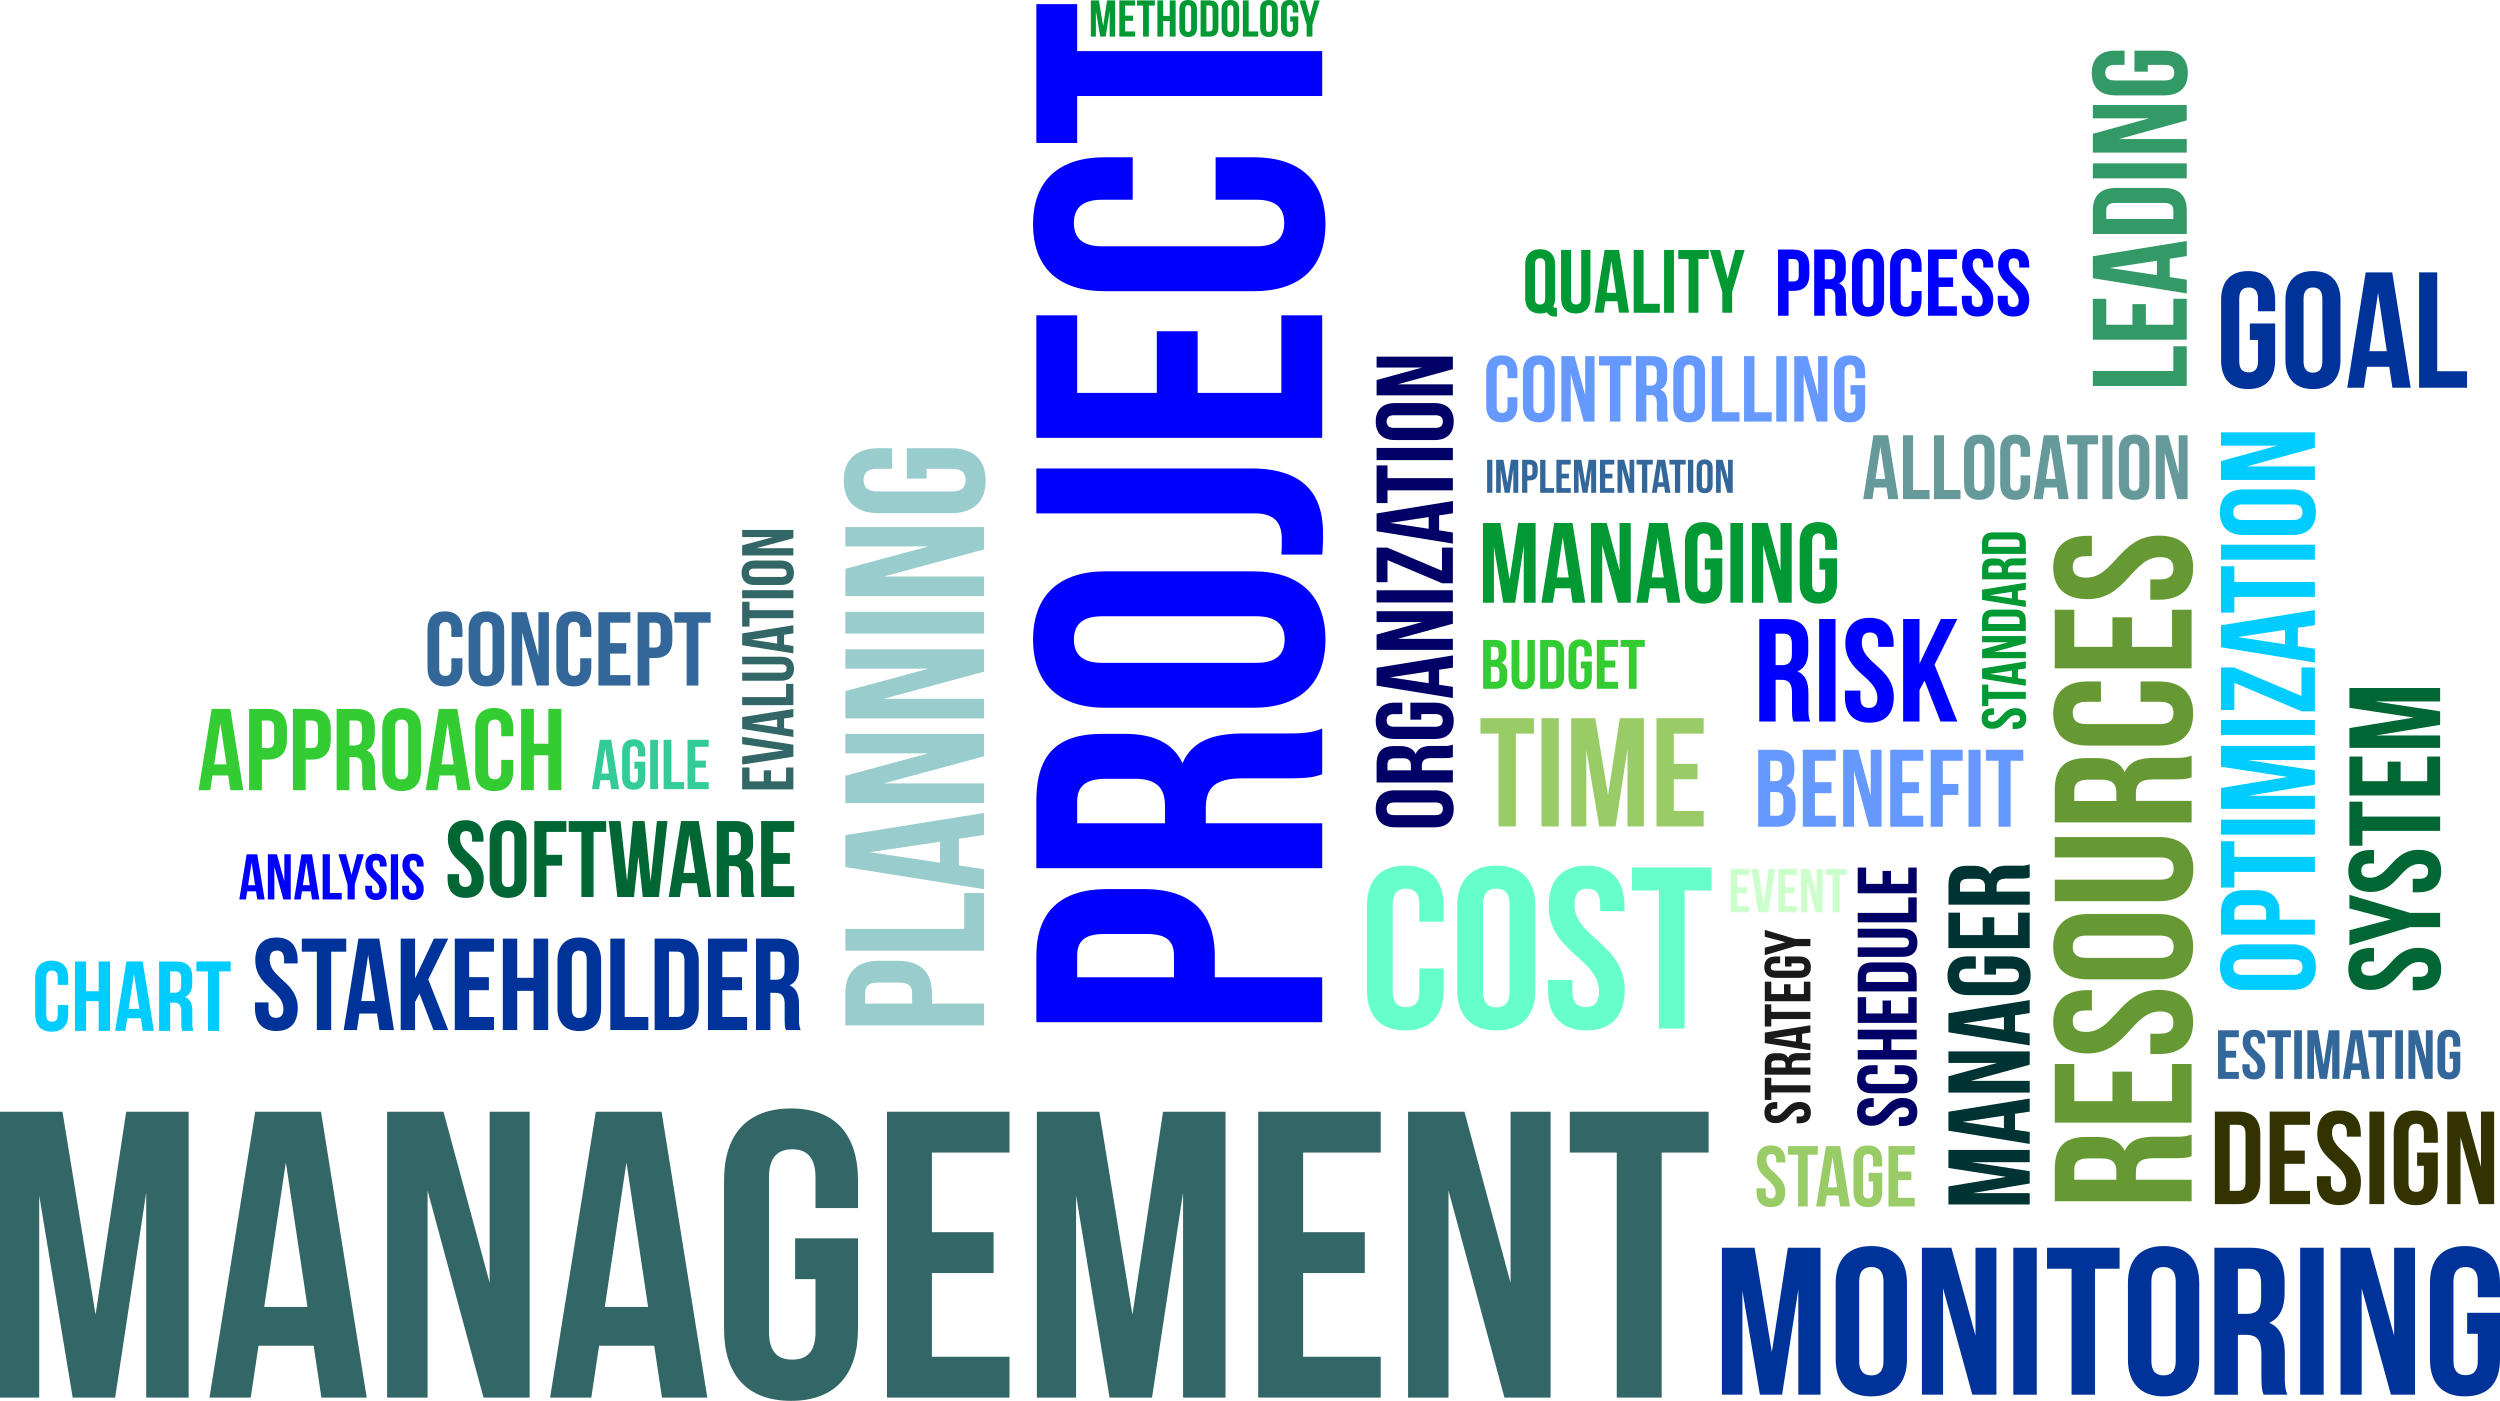 <svg id="Layer_1" data-name="Layer 1" xmlns="http://www.w3.org/2000/svg" viewBox="0 0 1530.46 857.58"><defs><style>.cls-1{fill:blue;}.cls-2{fill:#693;}.cls-3{fill:#9cc;}.cls-4{fill:#396;}.cls-5{fill:#093;}.cls-6{fill:#366;}.cls-7{fill:#330;}.cls-8{fill:#3c3;}.cls-9{fill:#69f;}.cls-10{fill:#039;}.cls-11{fill:#699;}.cls-12{fill:#0cf;}.cls-13{fill:#cfc;}.cls-14{fill:#9c6;}.cls-15{fill:#369;}.cls-16{fill:#3c9;}.cls-17{fill:#6fc;}.cls-18{fill:#063;}.cls-19{fill:#006;}.cls-20{fill:#1a1a1a;}.cls-21{fill:#033;}</style></defs><path class="cls-1" d="M152.43,204.28v40.5h175v-27.5H261.68v-13c0-27.5-15.25-41-43.25-41H195.68c-28,0-43.25,13.5-43.25,41Zm25,0c0-8.75,4-13.5,16.5-13.5h26.25c12.5,0,16.5,4.75,16.5,13.5v13H177.43v-13Z" transform="translate(482 381)"/><path class="cls-1" d="M327.43,65c-6.5,2.75-12.75,3-21.25,3h-27c-18.25,0-31.5,4.5-37.25,18.25-5.75-12.25-17.5-18-35.5-18H192.68c-27,0-40.25,12.25-40.25,40.75v41.5h175V123H256.18v-9.5c0-12.5,6-18,22.25-18h27.5c14.25,0,17-1,21.5-2.5V65Zm-150,44.75c0-9.75,5.5-14,18-14h17.25c14,0,18.5,6.25,18.5,16.5V123H177.43V109.78Z" transform="translate(482 381)"/><path class="cls-1" d="M192.68,24.78c-12.5,0-17.25-5.5-17.25-14.25s4.75-14.25,17.25-14.25h94.5c12.5,0,17.25,5.5,17.25,14.25s-4.75,14.25-17.25,14.25Zm92.75,27.5c28,0,44-14.75,44-41.75s-16-41.75-44-41.75h-91c-28,0-44,14.75-44,41.75s16,41.75,44,41.75Z" transform="translate(482 381)"/><path class="cls-1" d="M327.43-41.47a113,113,0,0,0,.5-13.25c0-20.75-9-39.5-44-39.5H152.43v27.5h133.5c13.5,0,16.75,7,16.75,15.75,0,3,0,6.5-.25,9.5Z" transform="translate(482 381)"/><polygon class="cls-1" points="659.43 240.53 659.43 193.03 634.43 193.03 634.43 268.03 809.43 268.03 809.43 193.03 784.43 193.03 784.43 240.53 733.18 240.53 733.18 202.78 708.18 202.78 708.18 240.53 659.43 240.53 659.43 240.53"/><path class="cls-1" d="M262.18-258.72h25c12.5,0,17,5.5,17,14.25s-4.5,14.25-17,14.25h-94.5c-12.5,0-17.25-5.5-17.25-14.25s4.75-14.25,17.25-14.25h18.75v-26h-17c-28,0-44,14-44,41s16,41,44,41h91c28,0,44-14,44-41s-16-41-44-41H262.18v26Z" transform="translate(482 381)"/><polygon class="cls-1" points="659.43 87.53 659.43 58.78 809.43 58.78 809.43 31.28 659.43 31.28 659.43 2.53 634.43 2.53 634.43 87.53 659.43 87.53 659.43 87.53"/><path class="cls-2" d="M859.67,313.45c-3.12,1.32-6.11,1.44-10.18,1.44H836.57c-8.74,0-15.08,2.15-17.83,8.74-2.76-5.87-8.38-8.62-17-8.62h-6.58c-12.92,0-19.27,5.86-19.27,19.51v19.86h83.78V341.22H825.56v-4.55c0-6,2.87-8.62,10.65-8.62h13.16c6.82,0,8.14-.48,10.3-1.19V313.45Zm-71.81,21.42c0-4.66,2.63-6.7,8.62-6.7h8.26c6.7,0,8.85,3,8.85,7.9v5.15H787.86v-6.35Z" transform="translate(482 381)"/><polygon class="cls-2" points="1269.86 674.11 1269.86 651.37 1257.89 651.37 1257.89 687.27 1341.66 687.27 1341.66 651.37 1329.7 651.37 1329.7 674.11 1305.16 674.11 1305.16 656.04 1293.2 656.04 1293.2 674.11 1269.86 674.11 1269.86 674.11"/><path class="cls-2" d="M796,263.91c23.93,0,27.17-25.73,44.4-25.73,6,0,8.14,2.63,8.14,6.82s-2.16,6.82-8.14,6.82h-6v12.45h5.15c13.4,0,21.06-6.7,21.06-19.63S853,225,839.56,225c-23.93,0-27.17,25.73-44.4,25.73-6,0-8.26-2.4-8.26-6.59s2.28-6.58,8.26-6.58h3.47V225.14H796c-13.4,0-21.06,6.58-21.06,19.38s7.66,19.39,21.06,19.39Z" transform="translate(482 381)"/><path class="cls-2" d="M795.16,205.39c-6,0-8.26-2.63-8.26-6.82s2.28-6.82,8.26-6.82H840.4c6,0,8.26,2.63,8.26,6.82s-2.28,6.82-8.26,6.82Zm44.4,13.16c13.4,0,21.06-7.06,21.06-20s-7.66-20-21.06-20H796c-13.4,0-21.06,7.06-21.06,20s7.66,20,21.06,20Z" transform="translate(482 381)"/><path class="cls-2" d="M775.89,170.69h63.79c13.4,0,21.06-6.71,21.06-19.63s-7.66-19.63-21.06-19.63H775.89v12.45h64.63c6,0,8.14,2.63,8.14,6.82s-2.16,6.82-8.14,6.82H775.89v13.17Z" transform="translate(482 381)"/><path class="cls-2" d="M859.67,81.53c-3.12,1.32-6.11,1.44-10.18,1.44H836.57c-8.74,0-15.08,2.15-17.83,8.73-2.76-5.86-8.38-8.61-17-8.61h-6.58c-12.92,0-19.27,5.86-19.27,19.5v19.87h83.78V109.29H825.56v-4.54c0-6,2.87-8.62,10.65-8.62h13.16c6.82,0,8.14-.48,10.3-1.2V81.53ZM787.86,103c0-4.67,2.63-6.7,8.62-6.7h8.26c6.7,0,8.85,3,8.85,7.9v5.14H787.86V103Z" transform="translate(482 381)"/><path class="cls-2" d="M828.43,48.62h12c6,0,8.14,2.63,8.14,6.82s-2.16,6.82-8.14,6.82H795.16c-6,0-8.26-2.63-8.26-6.82s2.28-6.82,8.26-6.82h9V36.17H796c-13.4,0-21.06,6.71-21.06,19.63S782.6,75.43,796,75.43h43.56c13.4,0,21.06-6.7,21.06-19.63S853,36.17,839.56,36.17H828.43V48.62Z" transform="translate(482 381)"/><polygon class="cls-2" points="1269.86 395.99 1269.86 373.25 1257.89 373.25 1257.89 409.16 1341.66 409.16 1341.66 373.25 1329.7 373.25 1329.7 395.99 1305.16 395.99 1305.16 377.92 1293.2 377.92 1293.2 395.99 1269.86 395.99 1269.86 395.99"/><path class="cls-2" d="M796-14.21c23.93,0,27.17-25.73,44.4-25.73,6,0,8.14,2.64,8.14,6.82s-2.16,6.83-8.14,6.83h-6v12.44h5.15c13.4,0,21.06-6.7,21.06-19.62S853-53.1,839.56-53.1c-23.93,0-27.17,25.73-44.4,25.73-6,0-8.26-2.39-8.26-6.58s2.28-6.58,8.26-6.58h3.47V-53H796c-13.4,0-21.06,6.58-21.06,19.39S782.6-14.21,796-14.21Z" transform="translate(482 381)"/><path class="cls-3" d="M35.52,227.07v19.66h84.92V233.38H88.53v-6.31c0-13.34-7.4-19.89-21-19.89h-11c-13.58,0-21,6.55-21,19.89Zm12.13,0c0-4.24,1.94-6.55,8-6.55H68.39c6.07,0,8,2.31,8,6.55v6.31H47.65v-6.31Z" transform="translate(482 381)"/><polygon class="cls-3" points="602.44 581.99 602.44 546.69 590.3 546.69 590.3 568.64 517.52 568.64 517.52 581.99 602.44 581.99 602.44 581.99"/><path class="cls-3" d="M35.52,130.26v19.53l84.92,13.59V151.13L105,148.82V132.45l15.41-2.31V116.68L35.52,130.26Zm15,10.44,42.94-6.43v12.86L50.56,140.7Z" transform="translate(482 381)"/><polygon class="cls-3" points="602.44 462.98 602.44 449.27 517.52 449.27 517.52 461.16 568.35 461.16 517.52 474.87 517.52 491.61 602.44 491.61 602.44 479.6 540.93 479.6 602.44 462.98 602.44 462.98"/><polygon class="cls-3" points="602.44 411.18 602.44 397.47 517.52 397.47 517.52 409.36 568.35 409.36 517.52 423.07 517.52 439.81 602.44 439.81 602.44 427.8 540.93 427.8 602.44 411.18 602.44 411.18"/><polygon class="cls-3" points="602.44 387.89 602.44 374.54 517.52 374.54 517.52 387.89 602.44 387.89 602.44 387.89"/><polygon class="cls-3" points="602.44 336.33 602.44 322.62 517.52 322.62 517.52 334.51 568.35 334.51 517.52 348.22 517.52 364.96 602.44 364.96 602.44 352.95 540.93 352.95 602.44 336.33 602.44 336.33"/><path class="cls-3" d="M85.25-88V-94H100.9c6.07,0,8.25,2.67,8.25,6.92s-2.18,6.91-8.25,6.91H55.05c-6.07,0-8.37-2.67-8.37-6.91S49-94,55.05-94h9.1v-12.61H55.9c-13.59,0-21.35,6.79-21.35,19.89s7.76,19.9,21.35,19.9h44.16c13.58,0,21.35-6.8,21.35-19.9s-7.77-19.89-21.35-19.89H73.12V-88Z" transform="translate(482 381)"/><polygon class="cls-4" points="1338.69 236.27 1338.69 211.97 1330.48 211.97 1330.48 227.08 1281.21 227.08 1281.21 236.27 1338.69 236.27 1338.69 236.27"/><polygon class="cls-4" points="1289.42 198.78 1289.42 182.92 1281.21 182.92 1281.21 207.96 1338.69 207.96 1338.69 182.92 1330.48 182.92 1330.48 198.78 1313.65 198.78 1313.65 186.17 1305.44 186.17 1305.44 198.78 1289.42 198.78 1289.42 198.78"/><path class="cls-4" d="M799.21-224.13v13.44l57.49,9.35v-8.43l-10.43-1.59v-11.27l10.43-1.59v-9.26l-57.49,9.35Zm10.18,7.18,29.07-4.43v8.85l-29.07-4.42Z" transform="translate(482 381)"/><path class="cls-4" d="M856.7-237.74v-14.53c0-9.19-5-13.69-14.21-13.69H813.42c-9.2,0-14.21,4.5-14.21,13.69v14.53ZM807.42-252.1c0-2.93,1.48-4.68,5.59-4.68H842.9c4.1,0,5.58,1.75,5.58,4.68v5.17H807.42v-5.17Z" transform="translate(482 381)"/><polygon class="cls-4" points="1338.69 109.19 1338.69 100.01 1281.21 100.01 1281.21 109.19 1338.69 109.19 1338.69 109.19"/><polygon class="cls-4" points="1338.69 73.71 1338.69 64.27 1281.21 64.27 1281.21 72.45 1315.62 72.45 1281.21 81.89 1281.21 93.41 1338.69 93.41 1338.69 85.15 1297.06 85.15 1338.69 73.71 1338.69 73.71"/><path class="cls-4" d="M832.88-337.1v-4.17h10.59c4.11,0,5.59,1.83,5.59,4.76s-1.48,4.75-5.59,4.75h-31c-4.1,0-5.66-1.83-5.66-4.75s1.56-4.76,5.66-4.76h6.16V-350H813c-9.2,0-14.46,4.68-14.46,13.7s5.26,13.69,14.46,13.69H842.9c9.2,0,14.45-4.68,14.45-13.69S852.1-350,842.9-350H824.67v12.86Z" transform="translate(482 381)"/><polygon class="cls-5" points="918.52 320.17 907.85 320.17 907.85 368.98 914.54 368.98 914.54 334.46 920.26 368.98 927.52 368.98 932.82 333.98 932.82 368.98 940.07 368.98 940.07 320.17 929.4 320.17 924.17 354.83 918.52 320.17 918.52 320.17"/><path class="cls-5" d="M480.66-60.83H469.44L461.63-12h7L470-20.87h9.42L480.73-12h7.75l-7.82-48.81Zm-6,8.64,3.69,24.69H471l3.7-24.69Z" transform="translate(482 381)"/><polygon class="cls-5" points="990.42 368.98 998.3 368.98 998.3 320.17 991.47 320.17 991.47 349.39 983.59 320.17 973.96 320.17 973.96 368.98 980.87 368.98 980.87 333.63 990.42 368.98 990.42 368.98"/><path class="cls-5" d="M538.83-60.83H527.6L519.79-12h7l1.33-8.85h9.41L538.9-12h7.74l-7.81-48.81Zm-6,8.64,3.7,24.69h-7.4l3.7-24.69Z" transform="translate(482 381)"/><path class="cls-5" d="M561.63-32.24h3.49v9c0,3.48-1.54,4.74-4,4.74s-4-1.26-4-4.74V-49.61c0-3.48,1.53-4.81,4-4.81s4,1.33,4,4.81v5.23h7.25v-4.74c0-7.81-3.9-12.27-11.44-12.27S549.5-56.93,549.5-49.12v25.39c0,7.81,3.9,12.27,11.43,12.27s11.44-4.46,11.44-12.27V-39.21H561.63v7Z" transform="translate(482 381)"/><polygon class="cls-5" points="1059.32 368.98 1066.99 368.98 1066.99 320.17 1059.32 320.17 1059.32 368.98 1059.32 368.98"/><polygon class="cls-5" points="1088.96 368.98 1096.84 368.98 1096.84 320.17 1090.01 320.17 1090.01 349.39 1082.13 320.17 1072.5 320.17 1072.5 368.98 1079.41 368.98 1079.41 333.63 1088.96 368.98 1088.96 368.98"/><path class="cls-5" d="M631.86-32.24h3.49v9c0,3.48-1.54,4.74-4,4.74s-4-1.26-4-4.74V-49.61c0-3.48,1.53-4.81,4-4.81s4,1.33,4,4.81v5.23h7.25v-4.74c0-7.81-3.91-12.27-11.44-12.27s-11.43,4.46-11.43,12.27v25.39c0,7.81,3.9,12.27,11.43,12.27s11.44-4.46,11.44-12.27V-39.21H631.86v7Z" transform="translate(482 381)"/><polygon class="cls-6" points="38.25 680.58 0 680.58 0 855.58 24 855.58 24 731.83 44.5 855.58 70.5 855.58 89.5 730.08 89.5 855.58 115.5 855.58 115.5 680.58 77.25 680.58 58.5 804.83 38.25 680.58 38.25 680.58"/><path class="cls-6" d="M-285.5,299.58h-40.25l-28,175h25.25l4.75-31.75H-290l4.75,31.75h27.75l-28-175Zm-21.5,31,13.25,88.5h-26.5l13.25-88.5Z" transform="translate(482 381)"/><polygon class="cls-6" points="296 855.58 324.25 855.58 324.25 680.58 299.75 680.58 299.75 785.33 271.5 680.58 237 680.58 237 855.58 261.75 855.58 261.75 728.83 296 855.58 296 855.58"/><path class="cls-6" d="M-77,299.58h-40.25l-28,175H-120l4.75-31.75H-81.5l4.75,31.75H-49l-28-175Zm-21.5,31,13.25,88.5h-26.5l13.25-88.5Z" transform="translate(482 381)"/><path class="cls-6" d="M4.75,402.08h12.5v32.25c0,12.5-5.5,17-14.25,17s-14.25-4.5-14.25-17v-94.5c0-12.5,5.5-17.25,14.25-17.25s14.25,4.75,14.25,17.25v18.75h26v-17c0-28-14-44-41-44s-41,16-41,44v91c0,28,14,44,41,44s41-16,41-44v-55.5H4.75v25Z" transform="translate(482 381)"/><polygon class="cls-6" points="570.5 705.58 618 705.58 618 680.58 543 680.58 543 855.58 618 855.58 618 830.58 570.5 830.58 570.5 779.33 608.25 779.33 608.25 754.33 570.5 754.33 570.5 705.58 570.5 705.58"/><polygon class="cls-6" points="673 680.58 634.75 680.58 634.75 855.58 658.75 855.58 658.75 731.83 679.25 855.58 705.25 855.58 724.25 730.08 724.25 855.58 750.25 855.58 750.25 680.58 712 680.58 693.25 804.83 673 680.58 673 680.58"/><polygon class="cls-6" points="797.75 705.58 845.25 705.58 845.25 680.58 770.25 680.58 770.25 855.58 845.25 855.58 845.25 830.58 797.75 830.58 797.75 779.33 835.5 779.33 835.5 754.33 797.75 754.33 797.75 705.58 797.75 705.58"/><polygon class="cls-6" points="921 855.58 949.25 855.58 949.25 680.58 924.75 680.58 924.75 785.33 896.5 680.58 862 680.58 862 855.58 886.75 855.58 886.75 728.83 921 855.58 921 855.58"/><polygon class="cls-6" points="961 705.58 989.75 705.58 989.75 855.58 1017.25 855.58 1017.25 705.58 1046 705.58 1046 680.58 961 680.58 961 705.58 961 705.58"/><path class="cls-7" d="M873.91,356.14h14.32c9,0,13.49-4.93,13.49-14V313.5c0-9.06-4.44-14-13.49-14H873.91v56.64Zm14.15-48.55c2.88,0,4.61,1.46,4.61,5.5v29.46c0,4-1.73,5.5-4.61,5.5H883V307.59Z" transform="translate(482 381)"/><polygon class="cls-7" points="1398.53 688.59 1414.16 688.59 1414.16 680.5 1389.48 680.5 1389.48 737.14 1414.16 737.14 1414.16 729.05 1398.53 729.05 1398.53 712.46 1410.95 712.46 1410.95 704.37 1398.53 704.37 1398.53 688.59 1398.53 688.59"/><path class="cls-7" d="M936.6,313.09c0,16.19,17.69,18.37,17.69,30,0,4-1.81,5.5-4.69,5.5s-4.69-1.46-4.69-5.5v-4.05h-8.56v3.48c0,9.06,4.61,14.24,13.5,14.24s13.49-5.18,13.49-14.24c0-16.18-17.69-18.37-17.69-30,0-4,1.65-5.58,4.52-5.58s4.53,1.53,4.53,5.58v2.34h8.56v-1.78c0-9.06-4.53-14.24-13.33-14.24S936.6,304,936.6,313.09Z" transform="translate(482 381)"/><polygon class="cls-7" points="1450.52 737.14 1459.57 737.14 1459.57 680.5 1450.52 680.5 1450.52 737.14 1450.52 737.14"/><path class="cls-7" d="M997.73,332.68h4.11v10.44c0,4-1.81,5.5-4.69,5.5s-4.69-1.46-4.69-5.5V312.53c0-4,1.81-5.58,4.69-5.58s4.69,1.53,4.69,5.58v6.07h8.56v-5.51c0-9.06-4.61-14.24-13.5-14.24s-13.49,5.18-13.49,14.24v29.46c0,9.06,4.61,14.24,13.49,14.24s13.5-5.18,13.5-14.24v-18H997.73v8.09Z" transform="translate(482 381)"/><polygon class="cls-7" points="1517.57 737.14 1526.87 737.14 1526.87 680.5 1518.8 680.5 1518.8 714.4 1509.51 680.5 1498.15 680.5 1498.15 737.14 1506.3 737.14 1506.3 696.12 1517.57 737.14 1517.57 737.14"/><path class="cls-8" d="M-341,53h-11.43l-8,49.73h7.17l1.35-9h9.59l1.35,9h7.89L-341,53Zm-6.11,8.81,3.77,25.15h-7.53l3.76-25.15Z" transform="translate(482 381)"/><path class="cls-8" d="M-318,53h-11.51v49.73h7.82V84H-318c7.82,0,11.66-4.33,11.66-12.29V65.27c0-8-3.84-12.29-11.66-12.29Zm0,7.1c2.49,0,3.84,1.14,3.84,4.69v7.46c0,3.55-1.35,4.69-3.84,4.69h-3.69V60.08Z" transform="translate(482 381)"/><path class="cls-8" d="M-291.17,53h-11.51v49.73h7.81V84h3.7c7.81,0,11.65-4.33,11.65-12.29V65.27c0-8-3.84-12.29-11.65-12.29Zm0,7.1c2.48,0,3.83,1.14,3.83,4.69v7.46c0,3.55-1.35,4.69-3.83,4.69h-3.7V60.08Z" transform="translate(482 381)"/><path class="cls-8" d="M-251.6,102.71a14.67,14.67,0,0,1-.85-6V89c0-5.19-1.28-9-5.19-10.59,3.48-1.63,5.12-5,5.12-10.09v-3.9C-252.52,56.74-256,53-264.1,53h-11.8v49.73h7.82V82.46h2.7c3.55,0,5.11,1.71,5.11,6.32V96.6c0,4.05.29,4.83.71,6.11Zm-12.72-42.63c2.77,0,4,1.56,4,5.12v4.9c0,4-1.77,5.26-4.69,5.26h-3.05V60.08Z" transform="translate(482 381)"/><path class="cls-8" d="M-240.16,64.42c0-3.56,1.56-4.91,4-4.91s4.05,1.35,4.05,4.91V91.27c0,3.55-1.56,4.9-4.05,4.9s-4-1.35-4-4.9V64.42ZM-248,90.77c0,8,4.2,12.51,11.87,12.51s11.86-4.55,11.86-12.51V64.91c0-7.95-4.19-12.5-11.86-12.5S-248,57-248,64.91V90.77Z" transform="translate(482 381)"/><path class="cls-8" d="M-201.94,53h-11.44l-8,49.73h7.17l1.35-9h9.59l1.35,9H-194l-8-49.73ZM-208,61.79l3.77,25.15h-7.53L-208,61.79Z" transform="translate(482 381)"/><path class="cls-8" d="M-175.15,84.17v7.1c0,3.55-1.57,4.83-4,4.83s-4.05-1.28-4.05-4.83V64.42c0-3.56,1.56-4.91,4.05-4.91s4,1.35,4,4.91v5.32h7.39V64.91c0-7.95-4-12.5-11.66-12.5s-11.65,4.55-11.65,12.5V90.77c0,8,4,12.51,11.65,12.51s11.66-4.55,11.66-12.51v-6.6Z" transform="translate(482 381)"/><polygon class="cls-8" points="326.81 462.39 335.69 462.39 335.69 483.71 343.65 483.71 343.65 433.98 335.69 433.98 335.69 455.29 326.81 455.29 326.81 433.98 319 433.98 319 483.71 326.81 483.71 326.81 462.39 326.81 462.39"/><path class="cls-9" d="M440.88-137.84v5.72c0,2.87-1.28,3.9-3.32,3.9s-3.31-1-3.31-3.9v-21.64c0-2.87,1.28-4,3.31-4s3.32,1.08,3.32,4v4.29h6.06v-3.89c0-6.41-3.26-10.08-9.55-10.08s-9.55,3.67-9.55,10.08v20.84c0,6.41,3.26,10.08,9.55,10.08s9.55-3.67,9.55-10.08v-5.32Z" transform="translate(482 381)"/><path class="cls-9" d="M456.72-153.76c0-2.87,1.28-4,3.32-4s3.31,1.08,3.31,4v21.64c0,2.87-1.28,4-3.31,4s-3.32-1.08-3.32-4v-21.64Zm-6.41,21.24c0,6.41,3.44,10.08,9.73,10.08s9.72-3.67,9.72-10.08v-20.84c0-6.41-3.44-10.08-9.72-10.08s-9.73,3.67-9.73,10.08v20.84Z" transform="translate(482 381)"/><polygon class="cls-9" points="969.57 258.1 976.15 258.1 976.15 218.02 970.45 218.02 970.45 242.01 963.87 218.02 955.83 218.02 955.83 258.1 961.6 258.1 961.6 229.07 969.57 258.1 969.57 258.1"/><polygon class="cls-9" points="978.89 223.75 985.58 223.75 985.58 258.1 991.99 258.1 991.99 223.75 998.68 223.75 998.68 218.02 978.89 218.02 978.89 223.75 978.89 223.75"/><path class="cls-9" d="M539.38-122.9a11.65,11.65,0,0,1-.69-4.87v-6.18c0-4.18-1.05-7.21-4.25-8.53,2.85-1.32,4.19-4,4.19-8.13v-3.15c0-6.19-2.85-9.22-9.49-9.22h-9.67v40.08h6.41v-16.32h2.21c2.91,0,4.19,1.38,4.19,5.1v6.3c0,3.26.24,3.89.58,4.92ZM529-157.26c2.27,0,3.26,1.26,3.26,4.13v3.95c0,3.21-1.45,4.24-3.84,4.24h-2.5v-12.32Z" transform="translate(482 381)"/><path class="cls-9" d="M548.76-153.76c0-2.87,1.28-4,3.32-4s3.31,1.08,3.31,4v21.64c0,2.87-1.28,4-3.31,4s-3.32-1.08-3.32-4v-21.64Zm-6.41,21.24c0,6.41,3.44,10.08,9.73,10.08s9.72-3.67,9.72-10.08v-20.84c0-6.41-3.44-10.08-9.72-10.08s-9.73,3.67-9.73,10.08v20.84Z" transform="translate(482 381)"/><polygon class="cls-9" points="1047.93 258.1 1064.87 258.1 1064.87 252.38 1054.34 252.38 1054.34 218.02 1047.93 218.02 1047.93 258.1 1047.93 258.1"/><polygon class="cls-9" points="1067.67 258.1 1084.61 258.1 1084.61 252.38 1074.07 252.38 1074.07 218.02 1067.67 218.02 1067.67 258.1 1067.67 258.1"/><polygon class="cls-9" points="1087.4 258.1 1093.81 258.1 1093.81 218.02 1087.4 218.02 1087.4 258.1 1087.4 258.1"/><polygon class="cls-9" points="1112.14 258.1 1118.72 258.1 1118.72 218.02 1113.02 218.02 1113.02 242.01 1106.44 218.02 1098.4 218.02 1098.4 258.1 1104.17 258.1 1104.17 229.07 1112.14 258.1 1112.14 258.1"/><path class="cls-9" d="M650.93-139.5h2.91v7.38c0,2.87-1.28,3.9-3.32,3.9s-3.32-1-3.32-3.9v-21.64c0-2.87,1.28-4,3.32-4s3.32,1.08,3.32,4v4.29h6v-3.89c0-6.41-3.26-10.08-9.54-10.08s-9.55,3.67-9.55,10.08v20.84c0,6.41,3.26,10.08,9.55,10.08s9.54-3.67,9.54-10.08v-12.71h-9v5.73Z" transform="translate(482 381)"/><path class="cls-10" d="M895.32-172.9h5v13c0,5-2.22,6.86-5.75,6.86s-5.75-1.82-5.75-6.86V-198c0-5,2.22-7,5.75-7s5.75,1.92,5.75,7v7.57h10.49v-6.86c0-11.3-5.65-17.76-16.54-17.76s-16.55,6.46-16.55,17.76v36.72c0,11.3,5.65,17.76,16.55,17.76s16.54-6.46,16.54-17.76V-183H895.32v10.09Z" transform="translate(482 381)"/><path class="cls-10" d="M928.21-198c0-5,2.22-7,5.75-7s5.75,1.92,5.75,7v38.14c0,5-2.22,7-5.75,7s-5.75-1.92-5.75-7V-198Zm-11.1,37.43c0,11.3,5.95,17.76,16.85,17.76s16.85-6.46,16.85-17.76v-36.72c0-11.3-6-17.76-16.85-17.76s-16.85,6.46-16.85,17.76v36.72Z" transform="translate(482 381)"/><path class="cls-10" d="M982.49-214.26H966.24l-11.3,70.62h10.19l1.92-12.81h13.62l1.92,12.81h11.19l-11.29-70.62Zm-8.68,12.51L979.16-166h-10.7l5.35-35.71Z" transform="translate(482 381)"/><polygon class="cls-10" points="1480.93 237.36 1510.29 237.36 1510.29 227.27 1492.03 227.27 1492.03 166.74 1480.93 166.74 1480.93 237.36 1480.93 237.36"/><path class="cls-11" d="M673.89-114.54h-9l-6.25,39.1h5.64l1.06-7.09h7.54l1.06,7.09h6.2l-6.25-39.1Zm-4.81,6.93,3,19.77h-5.92l3-19.77Z" transform="translate(482 381)"/><polygon class="cls-11" points="1164.99 305.56 1181.25 305.56 1181.25 299.98 1171.14 299.98 1171.14 266.46 1164.99 266.46 1164.99 305.56 1164.99 305.56"/><polygon class="cls-11" points="1183.93 305.56 1200.19 305.56 1200.19 299.98 1190.08 299.98 1190.08 266.46 1183.93 266.46 1183.93 305.56 1183.93 305.56"/><path class="cls-11" d="M726.51-105.55c0-2.79,1.23-3.85,3.18-3.85s3.19,1.06,3.19,3.85v21.12c0,2.79-1.23,3.86-3.19,3.86s-3.18-1.07-3.18-3.86v-21.12Zm-6.15,20.73c0,6.26,3.3,9.83,9.33,9.83S739-78.56,739-84.82v-20.33c0-6.26-3.29-9.84-9.33-9.84s-9.33,3.58-9.33,9.84v20.33Z" transform="translate(482 381)"/><path class="cls-11" d="M755-90v5.59c0,2.79-1.23,3.8-3.18,3.8s-3.19-1-3.19-3.8v-21.12c0-2.79,1.23-3.85,3.19-3.85s3.18,1.06,3.18,3.85v4.19h5.81v-3.79c0-6.26-3.13-9.84-9.16-9.84s-9.16,3.58-9.16,9.84v20.33c0,6.26,3.12,9.83,9.16,9.83s9.16-3.57,9.16-9.83V-90Z" transform="translate(482 381)"/><path class="cls-11" d="M778.18-114.54h-9l-6.26,39.1h5.64l1.06-7.09h7.55l1.06,7.09h6.2l-6.26-39.1Zm-4.8,6.93,3,19.77h-5.92l3-19.77Z" transform="translate(482 381)"/><polygon class="cls-11" points="1265.38 272.05 1271.8 272.05 1271.8 305.56 1277.95 305.56 1277.95 272.05 1284.37 272.05 1284.37 266.46 1265.38 266.46 1265.38 272.05 1265.38 272.05"/><polygon class="cls-11" points="1287.05 305.56 1293.2 305.56 1293.2 266.46 1287.05 266.46 1287.05 305.56 1287.05 305.56"/><path class="cls-11" d="M821.31-105.55c0-2.79,1.23-3.85,3.18-3.85s3.19,1.06,3.19,3.85v21.12c0,2.79-1.23,3.86-3.19,3.86s-3.18-1.07-3.18-3.86v-21.12Zm-6.15,20.73c0,6.26,3.3,9.83,9.33,9.83s9.33-3.57,9.33-9.83v-20.33c0-6.26-3.29-9.84-9.33-9.84s-9.33,3.58-9.33,9.84v20.33Z" transform="translate(482 381)"/><polygon class="cls-11" points="1332.91 305.56 1339.23 305.56 1339.23 266.46 1333.75 266.46 1333.75 289.87 1327.44 266.46 1319.73 266.46 1319.73 305.56 1325.26 305.56 1325.26 277.24 1332.91 305.56 1332.91 305.56"/><path class="cls-12" d="M890.85,215.79c-4.1,0-5.66-1.84-5.66-4.76s1.56-4.76,5.66-4.76h31c4.11,0,5.67,1.84,5.67,4.76s-1.56,4.76-5.67,4.76ZM921.32,225c9.2,0,14.45-4.92,14.45-13.94s-5.25-13.94-14.45-13.94H891.43C882.23,197.09,877,202,877,211S882.23,225,891.43,225Z" transform="translate(482 381)"/><path class="cls-12" d="M877.63,177.63v13.53h57.49V182h-21.6v-4.34c0-9.18-5-13.69-14.21-13.69h-7.47c-9.2,0-14.21,4.51-14.21,13.69Zm8.21,0c0-2.92,1.32-4.51,5.42-4.51h8.63c4.1,0,5.42,1.59,5.42,4.51V182H885.84v-4.34Z" transform="translate(482 381)"/><polygon class="cls-12" points="1367.84 543.35 1367.84 533.75 1417.12 533.75 1417.12 524.57 1367.84 524.57 1367.84 514.97 1359.63 514.97 1359.63 543.35 1367.84 543.35 1367.84 543.35"/><polygon class="cls-12" points="1417.12 510.96 1417.12 501.77 1359.63 501.77 1359.63 510.96 1417.12 510.96 1417.12 510.96"/><polygon class="cls-12" points="1359.63 482.4 1359.63 495.18 1417.12 495.18 1417.12 487.16 1376.47 487.16 1417.12 480.32 1417.12 471.63 1375.89 465.29 1417.12 465.29 1417.12 456.6 1359.63 456.6 1359.63 469.38 1400.45 475.64 1359.63 482.4 1359.63 482.4"/><polygon class="cls-12" points="1417.12 449.93 1417.12 440.74 1359.63 440.74 1359.63 449.93 1417.12 449.93 1417.12 449.93"/><polygon class="cls-12" points="1359.63 434.65 1367.84 434.65 1367.84 418.03 1409.07 435.48 1417.12 435.48 1417.12 408.6 1408.9 408.6 1408.9 426.05 1367.68 408.6 1359.63 408.6 1359.63 434.65 1359.63 434.65"/><path class="cls-12" d="M877.63,1.8V15.24l57.49,9.35V16.16l-10.43-1.59V3.3l10.43-1.59V-7.55L877.63,1.8ZM887.81,9l29.08-4.43V13.4L887.81,9Z" transform="translate(482 381)"/><polygon class="cls-12" points="1367.84 375.03 1367.84 365.43 1417.12 365.43 1417.12 356.25 1367.84 356.25 1367.84 346.64 1359.63 346.64 1359.63 375.03 1367.84 375.03 1367.84 375.03"/><polygon class="cls-12" points="1417.12 342.64 1417.12 333.45 1359.63 333.45 1359.63 342.64 1417.12 342.64 1417.12 342.64"/><path class="cls-12" d="M890.85-62.66c-4.1,0-5.66-1.84-5.66-4.76s1.56-4.76,5.66-4.76h31c4.11,0,5.67,1.84,5.67,4.76s-1.56,4.76-5.67,4.76Zm30.47,9.18c9.2,0,14.45-4.92,14.45-13.94s-5.25-13.94-14.45-13.94H891.43c-9.2,0-14.46,4.92-14.46,13.94s5.26,13.94,14.46,13.94Z" transform="translate(482 381)"/><polygon class="cls-12" points="1417.12 274.09 1417.12 264.65 1359.63 264.65 1359.63 272.84 1394.04 272.84 1359.63 282.27 1359.63 293.79 1417.12 293.79 1417.12 285.53 1375.48 285.53 1417.12 274.09 1417.12 274.09"/><polygon class="cls-10" points="1074.12 763.84 1054.12 763.84 1054.12 853.81 1066.67 853.81 1066.67 790.19 1077.38 853.81 1090.97 853.81 1100.9 789.29 1100.9 853.81 1114.5 853.81 1114.5 763.84 1094.5 763.84 1084.7 827.72 1074.12 763.84 1074.12 763.84"/><path class="cls-10" d="M656.15,403.53c0-6.42,2.88-8.87,7.45-8.87s7.45,2.45,7.45,8.87v48.59c0,6.43-2.88,8.87-7.45,8.87s-7.45-2.44-7.45-8.87V403.53Zm-14.37,47.69c0,14.4,7.71,22.62,21.82,22.62s21.82-8.22,21.82-22.62V404.43c0-14.39-7.71-22.62-21.82-22.62s-21.82,8.23-21.82,22.62v46.79Z" transform="translate(482 381)"/><polygon class="cls-10" points="1207.41 853.81 1222.18 853.81 1222.18 763.84 1209.37 763.84 1209.37 817.7 1194.61 763.84 1176.57 763.84 1176.57 853.81 1189.51 853.81 1189.51 788.65 1207.41 853.81 1207.41 853.81"/><polygon class="cls-10" points="1232.5 853.81 1246.88 853.81 1246.88 763.84 1232.5 763.84 1232.5 853.81 1232.5 853.81"/><polygon class="cls-10" points="1253.15 776.69 1268.18 776.69 1268.18 853.81 1282.55 853.81 1282.55 776.69 1297.58 776.69 1297.58 763.84 1253.15 763.84 1253.15 776.69 1253.15 776.69"/><path class="cls-10" d="M835.05,403.53c0-6.42,2.88-8.87,7.45-8.87s7.45,2.45,7.45,8.87v48.59c0,6.43-2.87,8.87-7.45,8.87s-7.45-2.44-7.45-8.87V403.53Zm-14.37,47.69c0,14.4,7.71,22.62,21.82,22.62s21.83-8.22,21.83-22.62V404.43c0-14.39-7.71-22.62-21.83-22.62s-21.82,8.23-21.82,22.62v46.79Z" transform="translate(482 381)"/><path class="cls-10" d="M918.3,472.81c-1.44-3.34-1.57-6.55-1.57-10.92V448c0-9.39-2.35-16.2-9.54-19.16,6.4-3,9.41-9,9.41-18.25v-7.07c0-13.88-6.4-20.69-21.3-20.69H873.6v90H888V436.18h5c6.53,0,9.4,3.09,9.4,11.44v14.14c0,7.33.53,8.74,1.31,11.05Zm-23.39-77.12c5.09,0,7.31,2.83,7.31,9.26v8.87c0,7.19-3.26,9.51-8.62,9.51H888V395.69Z" transform="translate(482 381)"/><polygon class="cls-10" points="1408.14 853.81 1422.51 853.81 1422.51 763.84 1408.14 763.84 1408.14 853.81 1408.14 853.81"/><polygon class="cls-10" points="1463.68 853.81 1478.44 853.81 1478.44 763.84 1465.64 763.84 1465.64 817.7 1450.87 763.84 1432.84 763.84 1432.84 853.81 1445.78 853.81 1445.78 788.65 1463.68 853.81 1463.68 853.81"/><path class="cls-10" d="M1028.33,435.54h6.54v16.58c0,6.43-2.88,8.74-7.45,8.74s-7.45-2.31-7.45-8.74V403.53c0-6.42,2.87-8.87,7.45-8.87s7.45,2.45,7.45,8.87v9.64h13.59v-8.74c0-14.39-7.32-22.62-21.44-22.62s-21.43,8.23-21.43,22.62v46.79c0,14.4,7.32,22.62,21.43,22.62s21.44-8.22,21.44-22.62V422.68h-20.13v12.86Z" transform="translate(482 381)"/><polygon class="cls-13" points="1063.55 535.72 1070.77 535.72 1070.77 531.92 1059.37 531.92 1059.37 558.51 1070.77 558.51 1070.77 554.71 1063.55 554.71 1063.55 546.92 1069.28 546.92 1069.28 543.13 1063.55 543.13 1063.55 535.72 1063.55 535.72"/><polygon class="cls-13" points="1076.46 531.92 1072.25 531.92 1076.35 558.51 1082.58 558.51 1086.68 531.92 1082.85 531.92 1079.65 553.61 1076.46 531.92 1076.46 531.92"/><polygon class="cls-13" points="1092.8 535.72 1100.02 535.72 1100.02 531.92 1088.62 531.92 1088.62 558.51 1100.02 558.51 1100.02 554.71 1092.8 554.71 1092.8 546.92 1098.53 546.92 1098.53 543.13 1092.8 543.13 1092.8 535.72 1092.8 535.72"/><polygon class="cls-13" points="1111.53 558.51 1115.82 558.51 1115.82 531.92 1112.1 531.92 1112.1 547.84 1107.8 531.92 1102.56 531.92 1102.56 558.51 1106.32 558.51 1106.32 539.25 1111.53 558.51 1111.53 558.51"/><polygon class="cls-13" points="1117.6 535.72 1121.97 535.72 1121.97 558.51 1126.15 558.51 1126.15 535.72 1130.52 535.72 1130.52 531.92 1117.6 531.92 1117.6 535.72 1117.6 535.72"/><path class="cls-1" d="M616-228.22h-9.53v40.52h6.47v-15.22H616c6.48,0,9.66-3.53,9.66-10v-5.27c0-6.48-3.18-10-9.66-10Zm0,5.79c2.06,0,3.18.92,3.18,3.82v6.08c0,2.89-1.12,3.82-3.18,3.82H612.9v-13.72Z" transform="translate(482 381)"/><path class="cls-1" d="M648.75-187.7a11.69,11.69,0,0,1-.71-4.92v-6.25c0-4.23-1.06-7.3-4.3-8.63,2.89-1.33,4.24-4.05,4.24-8.22v-3.18c0-6.25-2.88-9.32-9.59-9.32h-9.77v40.52h6.47v-16.5h2.24c2.94,0,4.24,1.39,4.24,5.16v6.36c0,3.3.23,3.94.58,5Zm-10.54-34.73c2.3,0,3.3,1.27,3.3,4.17v4c0,3.24-1.47,4.28-3.89,4.28h-2.53v-12.44Z" transform="translate(482 381)"/><path class="cls-1" d="M658.22-218.9c0-2.9,1.3-4,3.36-4s3.35,1.1,3.35,4V-197c0,2.9-1.29,4-3.35,4s-3.36-1.1-3.36-4V-218.9Zm-6.47,21.48c0,6.48,3.47,10.19,9.83,10.19s9.83-3.71,9.83-10.19V-218.5c0-6.48-3.48-10.19-9.83-10.19s-9.83,3.71-9.83,10.19v21.08Z" transform="translate(482 381)"/><path class="cls-1" d="M688.24-202.81V-197c0,2.9-1.29,3.94-3.35,3.94s-3.36-1-3.36-3.94V-218.9c0-2.9,1.3-4,3.36-4s3.35,1.1,3.35,4v4.34h6.12v-3.94c0-6.48-3.29-10.19-9.65-10.19s-9.65,3.71-9.65,10.19v21.08c0,6.48,3.29,10.19,9.65,10.19s9.65-3.71,9.65-10.19v-5.39Z" transform="translate(482 381)"/><polygon class="cls-1" points="1186.78 158.57 1197.96 158.57 1197.96 152.78 1180.31 152.78 1180.31 193.3 1197.96 193.3 1197.96 187.51 1186.78 187.51 1186.78 175.65 1195.67 175.65 1195.67 169.86 1186.78 169.86 1186.78 158.57 1186.78 158.57"/><path class="cls-1" d="M719.14-218.5c0,11.58,12.66,13.14,12.66,21.48,0,2.9-1.3,3.94-3.36,3.94s-3.35-1-3.35-3.94v-2.89H719v2.49c0,6.48,3.29,10.19,9.65,10.19s9.65-3.71,9.65-10.19c0-11.58-12.65-13.15-12.65-21.48,0-2.9,1.17-4,3.23-4s3.24,1.1,3.24,4v1.68h6.12v-1.28c0-6.48-3.23-10.19-9.53-10.19s-9.54,3.71-9.54,10.19Z" transform="translate(482 381)"/><path class="cls-1" d="M741.16-218.5c0,11.58,12.65,13.14,12.65,21.48,0,2.9-1.3,3.94-3.35,3.94s-3.36-1-3.36-3.94v-2.89H741v2.49c0,6.48,3.29,10.19,9.65,10.19s9.65-3.71,9.65-10.19c0-11.58-12.65-13.15-12.65-21.48,0-2.9,1.18-4,3.24-4s3.23,1.1,3.23,4v1.68h6.13v-1.28c0-6.48-3.24-10.19-9.54-10.19s-9.53,3.71-9.53,10.19Z" transform="translate(482 381)"/><path class="cls-14" d="M593.5,329.5c0,10.56,11.53,12,11.53,19.58,0,2.64-1.18,3.59-3.06,3.59s-3.05-.95-3.05-3.59v-2.64h-5.59v2.27c0,5.91,3,9.29,8.8,9.29s8.8-3.38,8.8-9.29c0-10.55-11.53-12-11.53-19.58,0-2.64,1.07-3.64,3-3.64s2.95,1,2.95,3.64v1.53h5.58V329.5c0-5.91-3-9.29-8.69-9.29s-8.69,3.38-8.69,9.29Z" transform="translate(482 381)"/><polygon class="cls-14" points="1094.6 706.91 1100.77 706.91 1100.77 738.58 1106.67 738.58 1106.67 706.91 1112.84 706.91 1112.84 701.64 1094.6 701.64 1094.6 706.91 1094.6 706.91"/><path class="cls-14" d="M644.47,320.64h-8.64l-6,36.94h5.42l1-6.7h7.24l1,6.7h6l-6-36.94Zm-4.62,6.54,2.85,18.68H637l2.84-18.68Z" transform="translate(482 381)"/><path class="cls-14" d="M662,342.27h2.69v6.81c0,2.64-1.18,3.59-3.06,3.59s-3.06-.95-3.06-3.59V329.13c0-2.64,1.18-3.64,3.06-3.64s3.06,1,3.06,3.64v4h5.58V329.5c0-5.91-3-9.29-8.8-9.29s-8.8,3.38-8.8,9.29v19.21c0,5.91,3,9.29,8.8,9.29s8.8-3.38,8.8-9.29V337H662v5.27Z" transform="translate(482 381)"/><polygon class="cls-14" points="1161.99 706.91 1172.18 706.91 1172.18 701.64 1156.09 701.64 1156.09 738.58 1172.18 738.58 1172.18 733.3 1161.99 733.3 1161.99 722.48 1170.09 722.48 1170.09 717.2 1161.99 717.2 1161.99 706.91 1161.99 706.91"/><polygon class="cls-15" points="1362.52 634.98 1370.59 634.98 1370.59 630.73 1357.84 630.73 1357.84 660.47 1370.59 660.47 1370.59 656.22 1362.52 656.22 1362.52 647.51 1368.93 647.51 1368.93 643.26 1362.52 643.26 1362.52 634.98 1362.52 634.98"/><path class="cls-15" d="M890.89,256.87c0,8.49,9.13,9.64,9.13,15.76,0,2.13-.93,2.89-2.42,2.89s-2.42-.76-2.42-2.89v-2.12h-4.42v1.82c0,4.76,2.38,7.48,7,7.48s7-2.72,7-7.48c0-8.5-9.14-9.64-9.14-15.76,0-2.13.85-2.93,2.34-2.93s2.34.8,2.34,2.93v1.23h4.41v-.93c0-4.76-2.33-7.48-6.88-7.48s-6.88,2.72-6.88,7.48Z" transform="translate(482 381)"/><polygon class="cls-15" points="1388.01 634.98 1392.9 634.98 1392.9 660.47 1397.58 660.47 1397.58 634.98 1402.46 634.98 1402.46 630.73 1388.01 630.73 1388.01 634.98 1388.01 634.98"/><polygon class="cls-15" points="1404.5 660.47 1409.18 660.47 1409.18 630.73 1404.5 630.73 1404.5 660.47 1404.5 660.47"/><polygon class="cls-15" points="1419.04 630.73 1412.53 630.73 1412.53 660.47 1416.61 660.47 1416.61 639.44 1420.1 660.47 1424.52 660.47 1427.75 639.14 1427.75 660.47 1432.17 660.47 1432.17 630.73 1425.66 630.73 1422.48 651.85 1419.04 630.73 1419.04 630.73"/><path class="cls-15" d="M963.93,249.73h-6.84l-4.76,29.74h4.3l.8-5.39h5.74l.81,5.39h4.71l-4.76-29.74ZM960.28,255l2.25,15H958l2.25-15Z" transform="translate(482 381)"/><polygon class="cls-15" points="1449.89 634.98 1454.77 634.98 1454.77 660.47 1459.45 660.47 1459.45 634.98 1464.34 634.98 1464.34 630.73 1449.89 630.73 1449.89 634.98 1449.89 634.98"/><polygon class="cls-15" points="1466.38 660.47 1471.05 660.47 1471.05 630.73 1466.38 630.73 1466.38 660.47 1466.38 660.47"/><polygon class="cls-15" points="1484.43 660.47 1489.24 660.47 1489.24 630.73 1485.07 630.73 1485.07 648.53 1480.27 630.73 1474.41 630.73 1474.41 660.47 1478.61 660.47 1478.61 638.93 1484.43 660.47 1484.43 660.47"/><path class="cls-15" d="M1017.61,267.15h2.12v5.48c0,2.13-.93,2.89-2.42,2.89s-2.42-.76-2.42-2.89V256.57c0-2.13.93-2.93,2.42-2.93s2.42.8,2.42,2.93v3.19h4.42v-2.89c0-4.76-2.38-7.48-7-7.48s-7,2.72-7,7.48v15.46c0,4.76,2.38,7.48,7,7.48s7-2.72,7-7.48V262.9h-6.54v4.25Z" transform="translate(482 381)"/><path class="cls-8" d="M433.14,10.75h-7.21V40.67h7.51c4.78,0,7.26-2.48,7.26-7.09V31.14c0-3.16-1-5.43-3.56-6.41,2.13-1,3.08-2.95,3.08-6V17.64c0-4.62-2.13-6.89-7.08-6.89Zm-.3,16.46c2.17,0,3.08.85,3.08,3.63v2.61c0,2.22-.87,2.95-2.48,2.95h-2.73V27.21ZM433,15c1.69,0,2.43.94,2.43,3.08v1.66c0,2.4-1.08,3.17-2.87,3.17h-1.86V15Z" transform="translate(482 381)"/><path class="cls-8" d="M443.35,10.75V33.54c0,4.78,2.44,7.52,7.13,7.52s7.13-2.74,7.13-7.52V10.75h-4.52V33.83c0,2.14-1,2.91-2.48,2.91s-2.48-.77-2.48-2.91V10.75Z" transform="translate(482 381)"/><path class="cls-8" d="M460.87,40.67h7.56c4.78,0,7.12-2.6,7.12-7.39V18.15c0-4.79-2.34-7.4-7.12-7.4h-7.56V40.67ZM468.34,15c1.52,0,2.43.77,2.43,2.9V33.49c0,2.14-.91,2.91-2.43,2.91h-2.69V15Z" transform="translate(482 381)"/><path class="cls-8" d="M485.77,28.28h2.17v5.51c0,2.14-1,2.91-2.48,2.91S483,35.93,483,33.79V17.64c0-2.14,1-3,2.48-3s2.48.81,2.48,3v3.2h4.52V17.93c0-4.78-2.43-7.52-7.13-7.52s-7.13,2.74-7.13,7.52V33.49c0,4.79,2.44,7.53,7.13,7.53s7.13-2.74,7.13-7.53V24h-6.69v4.28Z" transform="translate(482 381)"/><polygon class="cls-8" points="982.32 396.03 990.58 396.03 990.58 391.75 977.54 391.75 977.54 421.67 990.58 421.67 990.58 417.4 982.32 417.4 982.32 408.64 988.89 408.64 988.89 404.36 982.32 404.36 982.32 396.03 982.32 396.03"/><polygon class="cls-8" points="992.15 396.03 997.14 396.03 997.14 421.67 1001.92 421.67 1001.92 396.03 1006.92 396.03 1006.92 391.75 992.15 391.75 992.15 396.03 992.15 396.03"/><path class="cls-1" d="M626.18,60.71c-1-2.33-1.1-4.57-1.1-7.62V43.4c0-6.54-1.64-11.29-6.65-13.35C622.9,28,625,23.77,625,17.31V12.38C625,2.7,620.53-2,610.13-2H595V60.71h10V35.16h3.46c4.56,0,6.57,2.15,6.57,8V53c0,5.11.36,6.09.91,7.71ZM609.86,6.91c3.56,0,5.11,2,5.11,6.46v6.19c0,5-2.28,6.63-6,6.63H605V6.91Z" transform="translate(482 381)"/><polygon class="cls-1" points="1113.65 441.71 1123.67 441.71 1123.67 378.95 1113.65 378.95 1113.65 441.71 1113.65 441.71"/><path class="cls-1" d="M647.69,13c0,17.93,19.6,20.35,19.6,33.26,0,4.49-2,6.1-5.2,6.1s-5.19-1.61-5.19-6.1V41.79h-9.48v3.86c0,10,5.1,15.78,15,15.78s14.94-5.74,14.94-15.78c0-17.94-19.59-20.36-19.59-33.27,0-4.48,1.82-6.18,5-6.18s5,1.7,5,6.18V15h9.48V13c0-10-5-15.78-14.76-15.78S647.69,3,647.69,13Z" transform="translate(482 381)"/><polygon class="cls-1" points="1187.94 441.71 1198.24 441.71 1184.29 406.92 1198.24 378.95 1188.21 378.95 1175.08 406.29 1175.08 378.95 1165.06 378.95 1165.06 441.71 1175.08 441.71 1175.08 422.43 1178.18 416.69 1187.94 441.71 1187.94 441.71"/><path class="cls-16" d="M-107.78,71.89h-7l-4.83,30.22h4.36l.82-5.48h5.82l.82,5.48h4.8l-4.84-30.22Zm-3.71,5.35,2.29,15.29h-4.58l2.29-15.29Z" transform="translate(482 381)"/><path class="cls-16" d="M-93.66,89.59h2.16v5.57c0,2.16-1,2.94-2.47,2.94s-2.46-.78-2.46-2.94V78.84c0-2.16,1-3,2.46-3s2.47.82,2.47,3v3.24H-87V79.14c0-4.83-2.41-7.59-7.08-7.59s-7.07,2.76-7.07,7.59V94.86c0,4.83,2.41,7.6,7.07,7.6S-87,99.69-87,94.86V85.27h-6.64v4.32Z" transform="translate(482 381)"/><polygon class="cls-16" points="398.05 483.11 402.8 483.11 402.8 452.89 398.05 452.89 398.05 483.11 398.05 483.11"/><polygon class="cls-16" points="406.25 483.11 418.81 483.11 418.81 478.79 411 478.79 411 452.89 406.25 452.89 406.25 483.11 406.25 483.11"/><polygon class="cls-16" points="425.63 457.21 433.84 457.21 433.84 452.89 420.89 452.89 420.89 483.11 433.84 483.11 433.84 478.79 425.63 478.79 425.63 469.94 432.15 469.94 432.15 465.63 425.63 465.63 425.63 457.21 425.63 457.21"/><path class="cls-15" d="M-205.68,22v6.41c0,3.21-1.44,4.37-3.72,4.37s-3.72-1.16-3.72-4.37V4.11c0-3.21,1.44-4.43,3.72-4.43s3.72,1.22,3.72,4.43V8.92h6.78V4.56c0-7.19-3.65-11.29-10.7-11.29s-10.7,4.1-10.7,11.29V27.91c0,7.19,3.66,11.3,10.7,11.3s10.7-4.11,10.7-11.3V22Z" transform="translate(482 381)"/><path class="cls-15" d="M-187.94,4.11c0-3.21,1.44-4.43,3.72-4.43S-180.5.9-180.5,4.11V28.36c0,3.21-1.44,4.43-3.72,4.43s-3.72-1.22-3.72-4.43V4.11Zm-7.18,23.8c0,7.19,3.85,11.3,10.9,11.3s10.89-4.11,10.89-11.3V4.56c0-7.19-3.85-11.29-10.89-11.29s-10.9,4.1-10.9,11.29V27.91Z" transform="translate(482 381)"/><polygon class="cls-15" points="328.64 419.69 336.01 419.69 336.01 374.78 329.61 374.78 329.61 401.66 322.24 374.78 313.24 374.78 313.24 419.69 319.7 419.69 319.7 387.16 328.64 419.69 328.64 419.69"/><path class="cls-15" d="M-126.81,22v6.41c0,3.21-1.44,4.37-3.72,4.37s-3.72-1.16-3.72-4.37V4.11c0-3.21,1.44-4.43,3.72-4.43s3.72,1.22,3.72,4.43V8.92H-120V4.56c0-7.19-3.65-11.29-10.7-11.29s-10.7,4.1-10.7,11.29V27.91c0,7.19,3.66,11.3,10.7,11.3S-120,35.1-120,27.91V22Z" transform="translate(482 381)"/><polygon class="cls-15" points="373.52 381.19 385.91 381.19 385.91 374.78 366.34 374.78 366.34 419.69 385.91 419.69 385.91 413.28 373.52 413.28 373.52 400.12 383.37 400.12 383.37 393.71 373.52 393.71 373.52 381.19 373.52 381.19"/><path class="cls-15" d="M-81.08-6.22H-91.65V38.69h7.17V21.82h3.4c7.17,0,10.7-3.92,10.7-11.1V4.88c0-7.19-3.53-11.1-10.7-11.1Zm0,6.41c2.28,0,3.52,1,3.52,4.24v6.74c0,3.21-1.24,4.23-3.52,4.23h-3.4V.19Z" transform="translate(482 381)"/><polygon class="cls-15" points="412.86 381.19 420.36 381.19 420.36 419.69 427.53 419.69 427.53 381.19 435.04 381.19 435.04 374.78 412.86 374.78 412.86 381.19 412.86 381.19"/><path class="cls-17" d="M386.91,211.87V226c0,7-3.15,9.57-8.16,9.57s-8.16-2.53-8.16-9.57V172.72c0-7,3.15-9.72,8.16-9.72s8.16,2.68,8.16,9.72v10.56H401.8v-9.57c0-15.78-8-24.79-23.48-24.79s-23.48,9-23.48,24.79V225c0,15.78,8,24.79,23.48,24.79s23.48-9,23.48-24.79v-13.1Z" transform="translate(482 381)"/><path class="cls-17" d="M425.86,172.72c0-7,3.15-9.72,8.16-9.72s8.16,2.68,8.16,9.72V226c0,7-3.15,9.72-8.16,9.72s-8.16-2.68-8.16-9.72V172.72ZM410.11,225c0,15.78,8.45,24.79,23.91,24.79s23.91-9,23.91-24.79V173.71c0-15.78-8.44-24.79-23.91-24.79s-23.91,9-23.91,24.79V225Z" transform="translate(482 381)"/><path class="cls-17" d="M466.1,173.71c0,28.16,30.78,32,30.78,52.25,0,7-3.15,9.57-8.16,9.57s-8.16-2.53-8.16-9.57v-7H465.67V225c0,15.78,8,24.79,23.48,24.79s23.48-9,23.48-24.79c0-28.17-30.78-32-30.78-52.25,0-7,2.86-9.72,7.87-9.72s7.88,2.68,7.88,9.72v4.09h14.89v-3.1c0-15.78-7.88-24.79-23.2-24.79s-23.19,9-23.19,24.79Z" transform="translate(482 381)"/><polygon class="cls-17" points="999.07 545.13 1015.54 545.13 1015.54 629.63 1031.29 629.63 1031.29 545.13 1047.76 545.13 1047.76 531.05 999.07 531.05 999.07 545.13 999.07 545.13"/><path class="cls-9" d="M605.49,78H594.31v47.12H606c7.4,0,11.24-3.9,11.24-11.17V110.1c0-5-1.55-8.55-5.52-10.1,3.3-1.55,4.78-4.64,4.78-9.49V88.83c0-7.27-3.3-10.84-11-10.84ZM605,103.91c3.36,0,4.77,1.34,4.77,5.72v4.1c0,3.5-1.34,4.65-3.83,4.65h-4.24V103.91Zm.26-19.19c2.63,0,3.77,1.48,3.77,4.85v2.62c0,3.77-1.68,5-4.44,5h-2.89V84.72Z" transform="translate(482 381)"/><polygon class="cls-9" points="1111.05 465.72 1123.84 465.72 1123.84 458.99 1103.64 458.99 1103.64 506.11 1123.84 506.11 1123.84 499.38 1111.05 499.38 1111.05 485.58 1121.21 485.58 1121.21 478.85 1111.05 478.85 1111.05 465.72 1111.05 465.72"/><polygon class="cls-9" points="1144.23 506.11 1151.84 506.11 1151.84 458.99 1145.24 458.99 1145.24 487.19 1137.64 458.99 1128.35 458.99 1128.35 506.11 1135.01 506.11 1135.01 471.98 1144.23 506.11 1144.23 506.11"/><polygon class="cls-9" points="1164.56 465.72 1177.35 465.72 1177.35 458.99 1157.16 458.99 1157.16 506.11 1177.35 506.11 1177.35 499.38 1164.56 499.38 1164.56 485.58 1174.73 485.58 1174.73 478.85 1164.56 478.85 1164.56 465.72 1164.56 465.72"/><polygon class="cls-9" points="1189.34 465.72 1201.52 465.72 1201.52 458.99 1181.93 458.99 1181.93 506.11 1189.34 506.11 1189.34 486.66 1198.89 486.66 1198.89 479.92 1189.34 479.92 1189.34 465.72 1189.34 465.72"/><polygon class="cls-9" points="1205.09 506.11 1212.49 506.11 1212.49 458.99 1205.09 458.99 1205.09 506.11 1205.09 506.11"/><polygon class="cls-9" points="1215.72 465.72 1223.46 465.72 1223.46 506.11 1230.87 506.11 1230.87 465.72 1238.61 465.72 1238.61 458.99 1215.72 458.99 1215.72 465.72 1215.72 465.72"/><path class="cls-18" d="M-207.81,132.8c0,13.28,14.51,15.07,14.51,24.63,0,3.32-1.48,4.52-3.85,4.52s-3.84-1.2-3.84-4.52v-3.32h-7V157c0,7.43,3.78,11.68,11.07,11.68s11.06-4.25,11.06-11.68c0-13.28-14.51-15.07-14.51-24.63,0-3.32,1.35-4.58,3.72-4.58S-193,129-193,132.34v1.92h7V132.8c0-7.43-3.71-11.68-10.94-11.68s-10.93,4.25-10.93,11.68Z" transform="translate(482 381)"/><path class="cls-18" d="M-174.81,132.34c0-3.32,1.49-4.58,3.85-4.58s3.85,1.26,3.85,4.58v25.09c0,3.32-1.49,4.58-3.85,4.58s-3.85-1.26-3.85-4.58V132.34ZM-182.23,157c0,7.43,4,11.68,11.27,11.68s11.27-4.25,11.27-11.68V132.8c0-7.43-4-11.68-11.27-11.68s-11.27,4.25-11.27,11.68V157Z" transform="translate(482 381)"/><polygon class="cls-18" points="334.53 509.29 346.74 509.29 346.74 502.65 327.1 502.65 327.1 549.12 334.53 549.12 334.53 529.93 344.11 529.93 344.11 523.3 334.53 523.3 334.53 509.29 334.53 509.29"/><polygon class="cls-18" points="348.16 509.29 355.92 509.29 355.92 549.12 363.35 549.12 363.35 509.29 371.11 509.29 371.11 502.65 348.16 502.65 348.16 509.29 348.16 509.29"/><polygon class="cls-18" points="393.52 549.12 403.37 549.12 408.63 502.65 402.15 502.65 398.31 539.56 394.6 502.65 387.44 502.65 383.87 539.29 379.88 502.65 372.66 502.65 377.93 549.12 388.12 549.12 390.82 524.36 393.52 549.12 393.52 549.12"/><path class="cls-18" d="M-54.2,121.65H-65.06l-7.56,46.47h6.81l1.29-8.43h9.11l1.28,8.43h7.49l-7.56-46.47Zm-5.8,8.23,3.58,23.5h-7.16l3.58-23.5Z" transform="translate(482 381)"/><path class="cls-18" d="M-20.11,168.12a13.37,13.37,0,0,1-.81-5.64v-7.17c0-4.85-1.22-8.37-4.93-9.89,3.31-1.53,4.86-4.65,4.86-9.43v-3.65c0-7.17-3.31-10.69-11-10.69H-43.2v46.47h7.43V149.2h2.56c3.38,0,4.86,1.59,4.86,5.91v7.3c0,3.78.27,4.51.68,5.71ZM-32.2,128.29c2.64,0,3.78,1.46,3.78,4.78v4.58c0,3.72-1.68,4.91-4.45,4.91h-2.9V128.29Z" transform="translate(482 381)"/><polygon class="cls-18" points="473.36 509.29 486.18 509.29 486.18 502.65 465.94 502.65 465.94 549.12 486.18 549.12 486.18 542.48 473.36 542.48 473.36 528.87 483.55 528.87 483.55 522.23 473.36 522.23 473.36 509.29 473.36 509.29"/><path class="cls-5" d="M451.69-198.75c0,6.15,3.24,9.66,9.17,9.66a12.65,12.65,0,0,0,4.23-.71c.82,1.64,2.52,2.63,5.21,2.63h.83v-5.38h-.55c-1,0-1.43-.11-1.7-.82a11.42,11.42,0,0,0,1.15-5.38v-20c0-6.15-3.24-9.66-9.17-9.66s-9.17,3.51-9.17,9.66v20Zm6-20.37c0-2.75,1.21-3.79,3.13-3.79s3.13,1,3.13,3.79v20.75c0,2.75-1.21,3.79-3.13,3.79s-3.13-1-3.13-3.79v-20.75Z" transform="translate(482 381)"/><path class="cls-5" d="M473.65-228v29.26c0,6.15,3.08,9.66,9,9.66s9-3.51,9-9.66V-228H486v29.65c0,2.74-1.21,3.73-3.13,3.73s-3.13-1-3.13-3.73V-228Z" transform="translate(482 381)"/><path class="cls-5" d="M509.17-228h-8.84l-6.15,38.43h5.55l1-7h7.41l1.05,7h6.09L509.17-228Zm-4.72,6.81,2.91,19.43h-5.82l2.91-19.43Z" transform="translate(482 381)"/><polygon class="cls-5" points="1000.12 191.47 1016.1 191.47 1016.1 185.98 1006.16 185.98 1006.16 153.04 1000.12 153.04 1000.12 191.47 1000.12 191.47"/><polygon class="cls-5" points="1018.73 191.47 1024.77 191.47 1024.77 153.04 1018.73 153.04 1018.73 191.47 1018.73 191.47"/><polygon class="cls-5" points="1027.41 158.53 1033.72 158.53 1033.72 191.47 1039.76 191.47 1039.76 158.53 1046.08 158.53 1046.08 153.04 1027.41 153.04 1027.41 158.53 1027.41 158.53"/><polygon class="cls-5" points="1054.37 191.47 1060.4 191.47 1060.4 178.73 1068.04 153.04 1062.27 153.04 1057.66 170.55 1053.05 153.04 1046.73 153.04 1054.37 178.73 1054.37 191.47 1054.37 191.47"/><polygon class="cls-14" points="906.31 449.12 917.39 449.12 917.39 505.95 927.98 505.95 927.98 449.12 939.05 449.12 939.05 439.65 906.31 439.65 906.31 449.12 906.31 449.12"/><polygon class="cls-14" points="943.68 505.95 954.27 505.95 954.27 439.65 943.68 439.65 943.68 505.95 943.68 505.95"/><polygon class="cls-14" points="976.61 439.65 961.88 439.65 961.88 505.95 971.12 505.95 971.12 459.07 979.02 505.95 989.03 505.95 996.35 458.41 996.35 505.95 1006.36 505.95 1006.36 439.65 991.63 439.65 984.41 486.73 976.61 439.65 976.61 439.65"/><polygon class="cls-14" points="1024.66 449.12 1042.96 449.12 1042.96 439.65 1014.07 439.65 1014.07 505.95 1042.96 505.95 1042.96 496.48 1024.66 496.48 1024.66 477.06 1039.2 477.06 1039.2 467.59 1024.66 467.59 1024.66 449.12 1024.66 449.12"/><path class="cls-12" d="M-446.65,234.25v6.07c0,3-1.35,4.13-3.51,4.13s-3.52-1.1-3.52-4.13V217.37c0-3,1.36-4.19,3.52-4.19s3.51,1.16,3.51,4.19v4.55h6.42V217.8c0-6.8-3.45-10.69-10.12-10.69s-10.12,3.89-10.12,10.69v22.09c0,6.8,3.46,10.69,10.12,10.69s10.12-3.89,10.12-10.69v-5.64Z" transform="translate(482 381)"/><polygon class="cls-12" points="52.7 612.88 60.41 612.88 60.41 631.09 67.33 631.09 67.33 588.6 60.41 588.6 60.41 606.81 52.7 606.81 52.7 588.6 45.91 588.6 45.91 631.09 52.7 631.09 52.7 612.88 52.7 612.88"/><path class="cls-12" d="M-394.67,207.6h-9.94l-6.91,42.49h6.23l1.17-7.71h8.34l1.17,7.71h6.85l-6.91-42.49Zm-5.31,7.52,3.27,21.5h-6.54l3.27-21.5Z" transform="translate(482 381)"/><path class="cls-12" d="M-363.5,250.09a12.27,12.27,0,0,1-.74-5.16v-6.55c0-4.44-1.11-7.65-4.51-9,3-1.4,4.44-4.25,4.44-8.62v-3.34c0-6.56-3-9.77-10.06-9.77h-10.24v42.49h6.79v-17.3h2.34c3.09,0,4.45,1.46,4.45,5.4v6.68c0,3.46.24,4.13.61,5.22Zm-11.05-36.42c2.41,0,3.45,1.33,3.45,4.37v4.19c0,3.4-1.54,4.49-4.07,4.49h-2.65V213.67Z" transform="translate(482 381)"/><polygon class="cls-12" points="120.22 594.67 127.32 594.67 127.32 631.09 134.11 631.09 134.11 594.67 141.21 594.67 141.21 588.6 120.22 588.6 120.22 594.67 120.22 594.67"/><path class="cls-10" d="M-325.7,207c0,16,17.2,18.15,17.2,29.67,0,4-1.76,5.44-4.56,5.44s-4.56-1.44-4.56-5.44v-4h-8.31v3.44c0,8.95,4.47,14.07,13.11,14.07s13.11-5.12,13.11-14.07c0-16-17.19-18.15-17.19-29.67,0-4,1.6-5.51,4.4-5.51s4.4,1.51,4.4,5.51v2.32h8.31V207c0-8.95-4.39-14.07-12.95-14.07s-13,5.12-13,14.07Z" transform="translate(482 381)"/><polygon class="cls-10" points="184.77 582.61 193.97 582.61 193.97 630.58 202.76 630.58 202.76 582.61 211.96 582.61 211.96 574.61 184.77 574.61 184.77 582.61 184.77 582.61"/><path class="cls-10" d="M-249.73,193.61H-262.6l-9,56h8.08l1.52-10.15h10.79l1.52,10.15h8.88l-9-56Zm-6.88,9.91,4.24,28.31h-8.48l4.24-28.31Z" transform="translate(482 381)"/><polygon class="cls-10" points="265.37 630.58 274.41 630.58 262.18 599.56 274.41 574.61 265.61 574.61 254.1 599 254.1 574.61 245.3 574.61 245.3 630.58 254.1 630.58 254.1 613.39 256.82 608.27 265.37 630.58 265.37 630.58"/><polygon class="cls-10" points="287.2 582.61 302.4 582.61 302.4 574.61 278.41 574.61 278.41 630.58 302.4 630.58 302.4 622.59 287.2 622.59 287.2 606.19 299.28 606.19 299.28 598.2 287.2 598.2 287.2 582.61 287.2 582.61"/><polygon class="cls-10" points="316.63 606.59 326.63 606.59 326.63 630.58 335.58 630.58 335.58 574.61 326.63 574.61 326.63 598.6 316.63 598.6 316.63 574.61 307.83 574.61 307.83 630.58 316.63 630.58 316.63 606.59 316.63 606.59"/><path class="cls-10" d="M-131.95,206.48c0-4,1.76-5.51,4.56-5.51s4.56,1.51,4.56,5.51v30.23c0,4-1.76,5.52-4.56,5.52s-4.56-1.52-4.56-5.52V206.48Zm-8.79,29.67c0,8.95,4.72,14.07,13.35,14.07S-114,245.1-114,236.15V207c0-8.95-4.72-14.07-13.36-14.07s-13.35,5.12-13.35,14.07v29.11Z" transform="translate(482 381)"/><polygon class="cls-10" points="373.64 630.58 396.91 630.58 396.91 622.59 382.44 622.59 382.44 574.61 373.64 574.61 373.64 630.58 373.64 630.58"/><path class="cls-10" d="M-81.25,249.58h13.91c8.8,0,13.12-4.88,13.12-13.83V207.44c0-8.95-4.32-13.83-13.12-13.83H-81.25v56Zm13.75-48C-64.7,201.6-63,203-63,207v29.11c0,4-1.68,5.44-4.48,5.44h-5v-40Z" transform="translate(482 381)"/><polygon class="cls-10" points="442.17 582.61 457.37 582.61 457.37 574.61 433.38 574.61 433.38 630.58 457.37 630.58 457.37 622.59 442.17 622.59 442.17 606.19 454.25 606.19 454.25 598.2 442.17 598.2 442.17 582.61 442.17 582.61"/><path class="cls-10" d="M8.15,249.58a16.47,16.47,0,0,1-1-6.79v-8.64c0-5.84-1.44-10.08-5.84-11.91,3.92-1.84,5.76-5.6,5.76-11.36v-4.4c0-8.63-3.92-12.87-13-12.87H-19.2v56h8.8V226.79h3c4,0,5.75,1.92,5.75,7.12v8.8c0,4.55.32,5.43.8,6.87Zm-14.31-48c3.11,0,4.47,1.76,4.47,5.76v5.52c0,4.48-2,5.92-5.27,5.92H-10.4V201.6Z" transform="translate(482 381)"/><polygon class="cls-6" points="458.83 478.33 458.83 469.83 454.35 469.83 454.35 483.26 485.69 483.26 485.69 469.83 481.21 469.83 481.21 478.33 472.03 478.33 472.03 471.57 467.56 471.57 467.56 478.33 458.83 478.33 458.83 478.33"/><polygon class="cls-6" points="454.35 463.11 454.35 468.08 485.69 463.25 485.69 455.9 454.35 451.07 454.35 455.59 479.91 459.35 454.35 463.11 454.35 463.11"/><path class="cls-6" d="M-27.65,58v7.21l31.34,5V65.68L-2,64.83v-6l5.69-.85V53l-31.34,5Zm5.55,3.85,15.85-2.37V64.2L-22.1,61.83Z" transform="translate(482 381)"/><polygon class="cls-6" points="485.69 431.68 485.69 418.65 481.21 418.65 481.21 426.76 454.35 426.76 454.35 431.68 485.69 431.68 485.69 431.68"/><path class="cls-6" d="M-27.65,35.73H-3.79c5,0,7.88-2.51,7.88-7.34s-2.87-7.34-7.88-7.34H-27.65V25.7H-3.48c2.24,0,3.05,1,3.05,2.55s-.81,2.55-3,2.55H-27.65v4.93Z" transform="translate(482 381)"/><path class="cls-6" d="M-27.65,6.76V14L3.69,19V14.46L-2,13.61v-6l5.69-.85v-5l-31.34,5Zm5.55,3.85L-6.25,8.24V13L-22.1,10.61Z" transform="translate(482 381)"/><polygon class="cls-6" points="458.83 383.6 458.83 378.45 485.69 378.45 485.69 373.53 458.83 373.53 458.83 368.38 454.35 368.38 454.35 383.6 458.83 383.6 458.83 383.6"/><polygon class="cls-6" points="485.69 366.23 485.69 361.31 454.35 361.31 454.35 366.23 485.69 366.23 485.69 366.23"/><path class="cls-6" d="M-20.44-27.8c-2.24,0-3.09-1-3.09-2.55s.85-2.55,3.09-2.55H-3.52c2.24,0,3.09,1,3.09,2.55s-.85,2.55-3.09,2.55Zm16.61,4.93c5,0,7.88-2.64,7.88-7.48s-2.87-7.48-7.88-7.48h-16.3c-5,0-7.88,2.65-7.88,7.48s2.87,7.48,7.88,7.48Z" transform="translate(482 381)"/><polygon class="cls-6" points="485.69 329.48 485.69 324.42 454.35 324.42 454.35 328.8 473.11 328.8 454.35 333.86 454.35 340.04 485.69 340.04 485.69 335.61 462.99 335.61 485.69 329.48 485.69 329.48"/><polygon class="cls-15" points="910.38 301.68 913.6 301.68 913.6 281.49 910.38 281.49 910.38 301.68 910.38 301.68"/><polygon class="cls-15" points="920.41 281.49 915.92 281.49 915.92 301.68 918.74 301.68 918.74 287.4 921.14 301.68 924.19 301.68 926.42 287.2 926.42 301.68 929.47 301.68 929.47 281.49 924.98 281.49 922.78 295.82 920.41 281.49 920.41 281.49"/><path class="cls-15" d="M454.56-99.51h-4.75v20.19H453v-7.59h1.52c3.23,0,4.81-1.75,4.81-5v-2.62c0-3.23-1.58-5-4.81-5Zm0,2.88c1,0,1.59.47,1.59,1.91v3c0,1.44-.56,1.9-1.59,1.9H453v-6.84Z" transform="translate(482 381)"/><polygon class="cls-15" points="942.87 301.68 951.4 301.68 951.4 298.8 946.09 298.8 946.09 281.49 942.87 281.49 942.87 301.68 942.87 301.68"/><polygon class="cls-15" points="956.03 284.38 961.61 284.38 961.61 281.49 952.81 281.49 952.81 301.68 961.61 301.68 961.61 298.8 956.03 298.8 956.03 292.88 960.46 292.88 960.46 290 956.03 290 956.03 284.38 956.03 284.38"/><polygon class="cls-15" points="968.06 281.49 963.57 281.49 963.57 301.68 966.39 301.68 966.39 287.4 968.79 301.68 971.84 301.68 974.07 287.2 974.07 301.68 977.12 301.68 977.12 281.49 972.63 281.49 970.43 295.82 968.06 281.49 968.06 281.49"/><polygon class="cls-15" points="982.69 284.38 988.26 284.38 988.26 281.49 979.47 281.49 979.47 301.68 988.26 301.68 988.26 298.8 982.69 298.8 982.69 292.88 987.12 292.88 987.12 290 982.69 290 982.69 284.38 982.69 284.38"/><polygon class="cls-15" points="997.15 301.68 1000.46 301.68 1000.46 281.49 997.59 281.49 997.59 293.57 994.27 281.49 990.23 281.49 990.23 301.68 993.13 301.68 993.13 287.06 997.15 301.68 997.15 301.68"/><polygon class="cls-15" points="1001.84 284.38 1005.21 284.38 1005.21 301.68 1008.44 301.68 1008.44 284.38 1011.81 284.38 1011.81 281.49 1001.84 281.49 1001.84 284.38 1001.84 284.38"/><path class="cls-15" d="M537.26-99.51h-4.72l-3.29,20.19h3l.56-3.66h4l.56,3.66h3.25l-3.28-20.19Zm-2.52,3.58,1.55,10.21h-3.11l1.56-10.21Z" transform="translate(482 381)"/><polygon class="cls-15" points="1021.98 284.38 1025.36 284.38 1025.36 301.68 1028.58 301.68 1028.58 284.38 1031.95 284.38 1031.95 281.49 1021.98 281.49 1021.98 284.38 1021.98 284.38"/><polygon class="cls-15" points="1033.36 301.68 1036.59 301.68 1036.59 281.49 1033.36 281.49 1033.36 301.68 1033.36 301.68"/><path class="cls-15" d="M559.89-94.87c0-1.44.65-2,1.68-2s1.67.55,1.67,2V-84c0,1.44-.65,2-1.67,2s-1.68-.55-1.68-2V-94.87Zm-3.22,10.7c0,3.23,1.73,5.08,4.9,5.08s4.89-1.85,4.89-5.08V-94.66c0-3.23-1.73-5.08-4.89-5.08s-4.9,1.85-4.9,5.08v10.49Z" transform="translate(482 381)"/><polygon class="cls-15" points="1057.44 301.68 1060.75 301.68 1060.75 281.49 1057.88 281.49 1057.88 293.57 1054.56 281.49 1050.52 281.49 1050.52 301.68 1053.42 301.68 1053.42 287.06 1057.44 301.68 1057.44 301.68"/><path class="cls-19" d="M371.47,118c-3.33,0-4.6-1.49-4.6-3.87s1.27-3.86,4.6-3.86h25.21c3.34,0,4.6,1.49,4.6,3.86S400,118,396.68,118Zm24.75,7.46c7.47,0,11.73-4,11.73-11.33s-4.26-11.32-11.73-11.32H371.94c-7.47,0-11.74,4-11.74,11.32s4.27,11.33,11.74,11.33Z" transform="translate(482 381)"/><path class="cls-19" d="M407.42,74.81a13.46,13.46,0,0,1-5.67.82h-7.2c-4.87,0-8.41,1.22-9.94,5-1.53-3.33-4.67-4.89-9.47-4.89h-3.67c-7.2,0-10.74,3.33-10.74,11.06V98h46.69V90.54h-19V88c0-3.39,1.6-4.89,5.94-4.89h7.33c3.81,0,4.54-.27,5.74-.67v-7.6ZM367.4,87c0-2.64,1.47-3.8,4.8-3.8h4.61c3.73,0,4.93,1.7,4.93,4.48v2.91H367.4V87Z" transform="translate(482 381)"/><path class="cls-19" d="M388.08,59.55V56.16h8.6c3.34,0,4.54,1.5,4.54,3.87s-1.2,3.86-4.54,3.86H371.47c-3.33,0-4.6-1.49-4.6-3.86s1.27-3.87,4.6-3.87h5v-7h-4.53c-7.47,0-11.74,3.8-11.74,11.12s4.27,11.12,11.74,11.12h24.28c7.47,0,11.73-3.79,11.73-11.12s-4.26-11.12-11.73-11.12H381.41V59.55Z" transform="translate(482 381)"/><path class="cls-19" d="M360.73,27.82V38.74l46.69,7.59V39.48L399,38.19V29l8.47-1.29V20.22l-46.69,7.6ZM369,33.65l23.61-3.59v7.18L369,33.65Z" transform="translate(482 381)"/><polygon class="cls-19" points="889.42 381.83 889.42 374.17 842.73 374.17 842.73 380.81 870.68 380.81 842.73 388.47 842.73 397.83 889.42 397.83 889.42 391.12 855.6 391.12 889.42 381.83 889.42 381.83"/><polygon class="cls-19" points="889.42 368.81 889.42 361.35 842.73 361.35 842.73 368.81 889.42 368.81 889.42 368.81"/><polygon class="cls-19" points="842.73 356.4 849.4 356.4 849.4 342.9 882.88 357.08 889.42 357.08 889.42 335.24 882.75 335.24 882.75 349.41 849.27 335.24 842.73 335.24 842.73 356.4 842.73 356.4"/><path class="cls-19" d="M360.73-66.71V-55.8l46.69,7.6V-55L399-56.34v-9.15l8.47-1.29v-7.53l-46.69,7.6ZM369-60.88l23.61-3.6v7.19L369-60.88Z" transform="translate(482 381)"/><polygon class="cls-19" points="849.4 307.98 849.4 300.18 889.42 300.18 889.42 292.72 849.4 292.72 849.4 284.92 842.73 284.92 842.73 307.98 849.4 307.98 849.4 307.98"/><polygon class="cls-19" points="889.42 281.67 889.42 274.21 842.73 274.21 842.73 281.67 889.42 281.67 889.42 281.67"/><path class="cls-19" d="M371.47-119.06c-3.33,0-4.6-1.5-4.6-3.87s1.27-3.87,4.6-3.87h25.21c3.34,0,4.6,1.5,4.6,3.87s-1.26,3.87-4.6,3.87Zm24.75,7.45c7.47,0,11.73-4,11.73-11.32s-4.26-11.32-11.73-11.32H371.94c-7.47,0-11.74,4-11.74,11.32s4.27,11.32,11.74,11.32Z" transform="translate(482 381)"/><polygon class="cls-19" points="889.42 226 889.42 218.33 842.73 218.33 842.73 224.98 870.68 224.98 842.73 232.64 842.73 242 889.42 242 889.42 235.28 855.6 235.28 889.42 226 889.42 226"/><polygon class="cls-5" points="672.73 0.25 667.8 0.25 667.8 22.4 670.89 22.4 670.89 6.74 673.53 22.4 676.88 22.4 679.32 6.52 679.32 22.4 682.67 22.4 682.67 0.25 677.75 0.25 675.33 15.98 672.73 0.25 672.73 0.25"/><polygon class="cls-5" points="688.78 3.42 694.89 3.42 694.89 0.25 685.24 0.25 685.24 22.4 694.89 22.4 694.89 19.24 688.78 19.24 688.78 12.75 693.64 12.75 693.64 9.59 688.78 9.59 688.78 3.42 688.78 3.42"/><polygon class="cls-5" points="696.05 3.42 699.75 3.42 699.75 22.4 703.29 22.4 703.29 3.42 706.99 3.42 706.99 0.25 696.05 0.25 696.05 3.42 696.05 3.42"/><polygon class="cls-5" points="712.07 12.91 716.09 12.91 716.09 22.4 719.7 22.4 719.7 0.25 716.09 0.25 716.09 9.75 712.07 9.75 712.07 0.25 708.53 0.25 708.53 22.4 712.07 22.4 712.07 12.91 712.07 12.91"/><path class="cls-5" d="M243.52-375.65c0-1.58.71-2.19,1.83-2.19s1.84.61,1.84,2.19v12c0,1.58-.71,2.18-1.84,2.18s-1.83-.6-1.83-2.18v-12ZM240-363.91c0,3.54,1.9,5.57,5.37,5.57s5.37-2,5.37-5.57v-11.52c0-3.54-1.89-5.57-5.37-5.57s-5.37,2-5.37,5.57v11.52Z" transform="translate(482 381)"/><path class="cls-5" d="M253-358.6h5.6c3.54,0,5.27-1.93,5.27-5.47v-11.2c0-3.55-1.73-5.48-5.27-5.48H253v22.15Zm5.53-19c1.13,0,1.8.57,1.8,2.15v11.52c0,1.58-.67,2.15-1.8,2.15h-2v-15.82Z" transform="translate(482 381)"/><path class="cls-5" d="M269.38-375.65c0-1.58.71-2.19,1.84-2.19s1.83.61,1.83,2.19v12c0,1.58-.71,2.18-1.83,2.18s-1.84-.6-1.84-2.18v-12Zm-3.53,11.74c0,3.54,1.89,5.57,5.37,5.57s5.37-2,5.37-5.57v-11.52c0-3.54-1.9-5.57-5.37-5.57s-5.37,2-5.37,5.57v11.52Z" transform="translate(482 381)"/><polygon class="cls-5" points="760.87 22.4 770.24 22.4 770.24 19.24 764.41 19.24 764.41 0.25 760.87 0.25 760.87 22.4 760.87 22.4"/><path class="cls-5" d="M293-375.65c0-1.58.71-2.19,1.83-2.19s1.84.61,1.84,2.19v12c0,1.58-.71,2.18-1.84,2.18s-1.83-.6-1.83-2.18v-12Zm-3.54,11.74c0,3.54,1.9,5.57,5.37,5.57s5.38-2,5.38-5.57v-11.52c0-3.54-1.9-5.57-5.38-5.57s-5.37,2-5.37,5.57v11.52Z" transform="translate(482 381)"/><path class="cls-5" d="M307.83-367.77h1.61v4.08c0,1.58-.71,2.15-1.84,2.15s-1.83-.57-1.83-2.15v-12c0-1.58.71-2.19,1.83-2.19s1.84.61,1.84,2.19v2.37h3.34v-2.15c0-3.54-1.8-5.57-5.27-5.57s-5.28,2-5.28,5.57v11.52c0,3.54,1.8,5.57,5.28,5.57s5.27-2,5.27-5.57v-7h-4.95v3.17Z" transform="translate(482 381)"/><polygon class="cls-5" points="799.9 22.4 803.44 22.4 803.44 15.06 807.91 0.25 804.53 0.25 801.83 10.35 799.13 0.25 795.43 0.25 799.9 15.06 799.9 22.4 799.9 22.4"/><path class="cls-1" d="M-324.52,142H-331l-4.5,27.65h4.06l.76-5h5.42l.77,5H-320L-324.52,142Zm-3.46,4.9,2.13,14h-4.26l2.13-14Z" transform="translate(482 381)"/><polygon class="cls-1" points="173.46 550.62 177.99 550.62 177.99 522.97 174.06 522.97 174.06 539.52 169.52 522.97 163.98 522.97 163.98 550.62 167.96 550.62 167.96 530.59 173.46 550.62 173.46 550.62"/><path class="cls-1" d="M-291,142h-6.46l-4.5,27.65h4.06l.76-5h5.42l.76,5h4.46L-291,142Zm-3.45,4.9,2.13,14h-4.26l2.13-14Z" transform="translate(482 381)"/><polygon class="cls-1" points="197.51 550.62 209.19 550.62 209.19 546.67 201.93 546.67 201.93 522.97 197.51 522.97 197.51 550.62 197.51 550.62"/><polygon class="cls-1" points="212.77 550.62 217.18 550.62 217.18 541.45 222.77 522.97 218.55 522.97 215.18 535.57 211.8 522.97 207.19 522.97 212.77 541.45 212.77 550.62 212.77 550.62"/><path class="cls-1" d="M-258.31,148.61c0,7.89,8.63,9,8.63,14.65,0,2-.88,2.68-2.29,2.68s-2.29-.71-2.29-2.68v-2h-4.17V163c0,4.42,2.25,7,6.58,7s6.59-2.53,6.59-7c0-7.9-8.63-9-8.63-14.65,0-2,.8-2.73,2.2-2.73s2.21.75,2.21,2.73v1.14h4.18v-.86c0-4.43-2.21-7-6.51-7s-6.5,2.53-6.5,7Z" transform="translate(482 381)"/><polygon class="cls-1" points="239.27 550.62 243.69 550.62 243.69 522.97 239.27 522.97 239.27 550.62 239.27 550.62"/><path class="cls-1" d="M-235.66,148.61c0,7.89,8.63,9,8.63,14.65,0,2-.88,2.68-2.29,2.68s-2.29-.71-2.29-2.68v-2h-4.17V163c0,4.42,2.24,7,6.58,7s6.59-2.53,6.59-7c0-7.9-8.64-9-8.64-14.65,0-2,.81-2.73,2.21-2.73s2.21.75,2.21,2.73v1.14h4.18v-.86c0-4.43-2.21-7-6.51-7s-6.5,2.53-6.5,7Z" transform="translate(482 381)"/><path class="cls-19" d="M663.93,308.18c10.31,0,11.7-11.28,19.13-11.28,2.58,0,3.51,1.16,3.51,3s-.93,3-3.51,3h-2.58v5.46h2.22c5.78,0,9.08-2.94,9.08-8.61s-3.3-8.6-9.08-8.6c-10.31,0-11.71,11.28-19.13,11.28-2.58,0-3.56-1.05-3.56-2.88s1-2.89,3.56-2.89h1.49v-5.45h-1.13c-5.78,0-9.08,2.88-9.08,8.49s3.3,8.5,9.08,8.5Z" transform="translate(482 381)"/><path class="cls-19" d="M677.9,276.56h5.16c2.58,0,3.51,1.15,3.51,3s-.93,3-3.51,3H663.57c-2.58,0-3.56-1.15-3.56-3s1-3,3.56-3h3.86V271.1h-3.5c-5.78,0-9.08,2.94-9.08,8.6s3.3,8.6,9.08,8.6H682.7c5.78,0,9.08-2.93,9.08-8.6s-3.3-8.6-9.08-8.6h-4.8v5.46Z" transform="translate(482 381)"/><polygon class="cls-19" points="1157.89 642.82 1157.89 636.26 1173.37 636.26 1173.37 630.39 1137.26 630.39 1137.26 636.26 1152.73 636.26 1152.73 642.82 1137.26 642.82 1137.26 648.59 1173.37 648.59 1173.37 642.82 1157.89 642.82 1157.89 642.82"/><polygon class="cls-19" points="1142.42 620.43 1142.42 610.46 1137.26 610.46 1137.26 626.2 1173.37 626.2 1173.37 610.46 1168.21 610.46 1168.21 620.43 1157.63 620.43 1157.63 612.51 1152.48 612.51 1152.48 620.43 1142.42 620.43 1142.42 620.43"/><path class="cls-19" d="M691.37,225.9v-9.13c0-5.76-3.15-8.6-8.93-8.6H664.18c-5.77,0-8.92,2.84-8.92,8.6v9.13Zm-31-9c0-1.84.93-2.94,3.51-2.94H682.7c2.58,0,3.51,1.1,3.51,2.94v3.25H660.42v-3.25Z" transform="translate(482 381)"/><path class="cls-19" d="M655.26,204.76h27.49c5.78,0,9.08-2.93,9.08-8.6s-3.3-8.6-9.08-8.6H655.26V193h27.85c2.58,0,3.51,1.15,3.51,3s-.93,3-3.51,3H655.26v5.76Z" transform="translate(482 381)"/><polygon class="cls-19" points="1173.37 564.63 1173.37 549.37 1168.21 549.37 1168.21 558.86 1137.26 558.86 1137.26 564.63 1173.37 564.63 1173.37 564.63"/><polygon class="cls-19" points="1142.42 541.09 1142.42 531.12 1137.26 531.12 1137.26 546.85 1173.37 546.85 1173.37 531.12 1168.21 531.12 1168.21 541.09 1157.63 541.09 1157.63 533.17 1152.48 533.17 1152.48 541.09 1142.42 541.09 1142.42 541.09"/><path class="cls-20" d="M605.07,306.56c8,0,9.06-8.57,14.8-8.57,2,0,2.71.88,2.71,2.27s-.72,2.28-2.71,2.28h-2v4.14h1.71c4.47,0,7-2.23,7-6.54s-2.55-6.54-7-6.54c-8,0-9.05,8.58-14.8,8.58-2,0-2.75-.8-2.75-2.2s.76-2.19,2.75-2.19H606v-4.15h-.88c-4.46,0-7,2.2-7,6.46s2.56,6.46,7,6.46Z" transform="translate(482 381)"/><polygon class="cls-20" points="1084.36 673.37 1084.36 668.78 1108.29 668.78 1108.29 664.39 1084.36 664.39 1084.36 659.81 1080.37 659.81 1080.37 673.37 1084.36 673.37 1084.36 673.37"/><path class="cls-20" d="M626.29,263.25a8.2,8.2,0,0,1-3.39.48h-4.31c-2.91,0-5,.72-5.94,2.91-.92-1.95-2.79-2.87-5.66-2.87h-2.2c-4.3,0-6.42,2-6.42,6.5v6.62h27.92v-4.38H614.92V271c0-2,1-2.87,3.55-2.87h4.39a8.58,8.58,0,0,0,3.43-.4v-4.47Zm-23.93,7.14c0-1.55.88-2.23,2.87-2.23H608c2.23,0,3,1,3,2.63v1.72h-8.58v-2.12Z" transform="translate(482 381)"/><path class="cls-20" d="M598.37,251.13v6.42L626.29,262v-4l-5.06-.76v-5.38l5.06-.76v-4.43l-27.92,4.47Zm5,3.43,14.12-2.11v4.22l-14.12-2.11Z" transform="translate(482 381)"/><polygon class="cls-20" points="1084.36 628.42 1084.36 623.84 1108.29 623.84 1108.29 619.45 1084.36 619.45 1084.36 614.86 1080.37 614.86 1080.37 628.42 1084.36 628.42 1084.36 628.42"/><polygon class="cls-20" points="1084.36 608.56 1084.36 600.98 1080.37 600.98 1080.37 612.95 1108.29 612.95 1108.29 600.98 1104.3 600.98 1104.3 608.56 1096.13 608.56 1096.13 602.54 1092.14 602.54 1092.14 608.56 1084.36 608.56 1084.36 608.56"/><path class="cls-20" d="M614.72,210.69v-2h5.15c2,0,2.71.88,2.71,2.27s-.72,2.27-2.71,2.27H604.79c-2,0-2.75-.87-2.75-2.27s.76-2.27,2.75-2.27h3v-4.15h-2.72c-4.46,0-7,2.23-7,6.54s2.56,6.54,7,6.54h14.52c4.47,0,7-2.23,7-6.54s-2.55-6.54-7-6.54h-8.85v6.14Z" transform="translate(482 381)"/><polygon class="cls-20" points="1108.29 579.21 1108.29 574.82 1099.04 574.82 1080.37 569.28 1080.37 573.47 1093.1 576.82 1080.37 580.17 1080.37 584.75 1099.04 579.21 1108.29 579.21 1108.29 579.21"/><polygon class="cls-21" points="1192.79 726.31 1192.79 737.37 1242.55 737.37 1242.55 730.43 1207.36 730.43 1242.55 724.5 1242.55 716.99 1206.86 711.49 1242.55 711.49 1242.55 703.98 1192.79 703.98 1192.79 715.03 1228.12 720.46 1192.79 726.31 1192.79 726.31"/><path class="cls-21" d="M710.79,299.56V311.2l49.76,8.09V312l-9-1.37v-9.76l9-1.37v-8l-49.76,8.09Zm8.81,6.22L744.77,302v7.66l-25.17-3.83Z" transform="translate(482 381)"/><polygon class="cls-21" points="1242.55 651.8 1242.55 643.63 1192.79 643.63 1192.79 650.72 1222.57 650.72 1192.79 658.88 1192.79 668.86 1242.55 668.86 1242.55 661.7 1206.51 661.7 1242.55 651.8 1242.55 651.8"/><path class="cls-21" d="M710.79,239.29v11.64L760.55,259v-7.3l-9-1.37v-9.76l9-1.37v-8l-49.76,8.09Zm8.81,6.22,25.17-3.83v7.66l-25.17-3.83Z" transform="translate(482 381)"/><path class="cls-21" d="M739.93,215.66V212h9.17c3.56,0,4.84,1.59,4.84,4.12s-1.28,4.12-4.84,4.12H722.23c-3.55,0-4.9-1.59-4.9-4.12s1.35-4.12,4.9-4.12h5.33v-7.51h-4.83c-8,0-12.51,4.05-12.51,11.85s4.55,11.85,12.51,11.85h25.88c8,0,12.51-4,12.51-11.85s-4.55-11.85-12.51-11.85H732.83v11.13Z" transform="translate(482 381)"/><polygon class="cls-21" points="1199.9 572.45 1199.9 558.72 1192.79 558.72 1192.79 580.4 1242.55 580.4 1242.55 558.72 1235.44 558.72 1235.44 572.45 1220.87 572.45 1220.87 561.53 1213.76 561.53 1213.76 572.45 1199.9 572.45 1199.9 572.45"/><path class="cls-21" d="M760.55,148.09a14.53,14.53,0,0,1-6,.86h-7.68c-5.19,0-9,1.3-10.59,5.28-1.64-3.54-5-5.2-10.1-5.2h-3.91c-7.67,0-11.44,3.54-11.44,11.78v12h49.76v-8H740.29v-2.74c0-3.62,1.7-5.21,6.33-5.21h7.81c4.06,0,4.84-.29,6.12-.72v-8.09ZM717.9,161c0-2.82,1.56-4,5.12-4h4.9c4,0,5.26,1.8,5.26,4.77v3.1H717.9V161Z" transform="translate(482 381)"/><path class="cls-5" d="M737.83,65.14c7.64,0,8.67-8.35,14.18-8.35,1.91,0,2.59.85,2.59,2.21s-.68,2.21-2.59,2.21H750.1v4.05h1.64c4.28,0,6.72-2.18,6.72-6.38s-2.44-6.37-6.72-6.37c-7.64,0-8.68,8.36-14.18,8.36-1.91,0-2.64-.78-2.64-2.14s.73-2.14,2.64-2.14h1.11v-4h-.84c-4.28,0-6.73,2.14-6.73,6.29s2.45,6.3,6.73,6.3Z" transform="translate(482 381)"/><polygon class="cls-5" points="1217.23 432.31 1217.23 427.84 1240.16 427.84 1240.16 423.56 1217.23 423.56 1217.23 419.1 1213.41 419.1 1213.41 432.31 1217.23 432.31 1217.23 432.31"/><path class="cls-5" d="M731.41,28.23v6.25l26.75,4.35V34.91l-4.85-.74V28.93l4.85-.74V23.88l-26.75,4.35Zm4.74,3.34,13.52-2.06v4.12l-13.52-2.06Z" transform="translate(482 381)"/><polygon class="cls-5" points="1240.16 393.76 1240.16 389.37 1213.41 389.37 1213.41 393.18 1229.42 393.18 1213.41 397.57 1213.41 402.93 1240.16 402.93 1240.16 399.09 1220.78 399.09 1240.16 393.76 1240.16 393.76"/><path class="cls-5" d="M758.16,5.3V-1.46c0-4.27-2.33-6.37-6.61-6.37H738c-4.28,0-6.61,2.1-6.61,6.37V5.3ZM735.23-1.38c0-1.36.69-2.18,2.6-2.18h13.91c1.91,0,2.6.82,2.6,2.18V1H735.23V-1.38Z" transform="translate(482 381)"/><path class="cls-5" d="M731.41-20v6.25l26.75,4.36v-3.93L753.31-14v-5.24l4.85-.74v-4.31L731.41-20Zm4.74,3.34,13.52-2.06v4.12l-13.52-2.06Z" transform="translate(482 381)"/><path class="cls-5" d="M758.16-39.61a7.88,7.88,0,0,1-3.25.46h-4.13c-2.79,0-4.81.7-5.69,2.84-.88-1.91-2.68-2.8-5.43-2.8h-2.1c-4.13,0-6.15,1.9-6.15,6.33v6.45h26.75V-30.6H747.27v-1.48c0-1.94.91-2.79,3.4-2.79h4.2a8.17,8.17,0,0,0,3.29-.39v-4.35Zm-22.93,7c0-1.52.84-2.18,2.75-2.18h2.64c2.14,0,2.83,1,2.83,2.57v1.67h-8.22v-2.06Z" transform="translate(482 381)"/><path class="cls-5" d="M758.16-41.95v-6.76c0-4.27-2.33-6.37-6.61-6.37H738c-4.28,0-6.61,2.1-6.61,6.37v6.76Zm-22.93-6.68c0-1.36.69-2.17,2.6-2.17h13.91c1.91,0,2.6.81,2.6,2.17v2.41H735.23v-2.41Z" transform="translate(482 381)"/><path class="cls-18" d="M969.61,225c15.87,0,18-17.06,29.44-17.06,4,0,5.39,1.75,5.39,4.53S1003,217,999.05,217h-4v8.25h3.41c8.89,0,14-4.44,14-13s-5.08-13-14-13c-15.86,0-18,17.06-29.43,17.06-4,0-5.48-1.59-5.48-4.37s1.51-4.36,5.48-4.36h2.3v-8.25h-1.75c-8.88,0-14,4.36-14,12.85s5.08,12.85,14,12.85Z" transform="translate(482 381)"/><polygon class="cls-18" points="1493.82 567.58 1493.82 558.85 1475.42 558.85 1438.28 547.82 1438.28 556.15 1463.59 562.82 1438.28 569.49 1438.28 578.61 1475.42 567.58 1493.82 567.58 1493.82 567.58"/><path class="cls-18" d="M969.61,165c15.87,0,18-17.06,29.44-17.06,4,0,5.39,1.75,5.39,4.52S1003,157,999.05,157h-4v8.26h3.41c8.89,0,14-4.45,14-13s-5.08-13-14-13c-15.86,0-18,17.06-29.43,17.06-4,0-5.48-1.59-5.48-4.36s1.51-4.37,5.48-4.37h2.3v-8.25h-1.75c-8.88,0-14,4.36-14,12.85s5.08,12.86,14,12.86Z" transform="translate(482 381)"/><polygon class="cls-18" points="1446.22 517.75 1446.22 508.63 1493.82 508.63 1493.82 499.9 1446.22 499.9 1446.22 490.77 1438.28 490.77 1438.28 517.75 1446.22 517.75 1446.22 517.75"/><polygon class="cls-18" points="1446.22 478.24 1446.22 463.16 1438.28 463.16 1438.28 486.97 1493.82 486.97 1493.82 463.16 1485.89 463.16 1485.89 478.24 1469.62 478.24 1469.62 466.26 1461.69 466.26 1461.69 478.24 1446.22 478.24 1446.22 478.24"/><polygon class="cls-18" points="1438.28 445.71 1438.28 457.85 1493.82 457.85 1493.82 450.23 1454.55 450.23 1493.82 443.72 1493.82 435.47 1453.99 429.44 1493.82 429.44 1493.82 421.19 1438.28 421.19 1438.28 433.33 1477.72 439.28 1438.28 445.71 1438.28 445.71"/></svg>